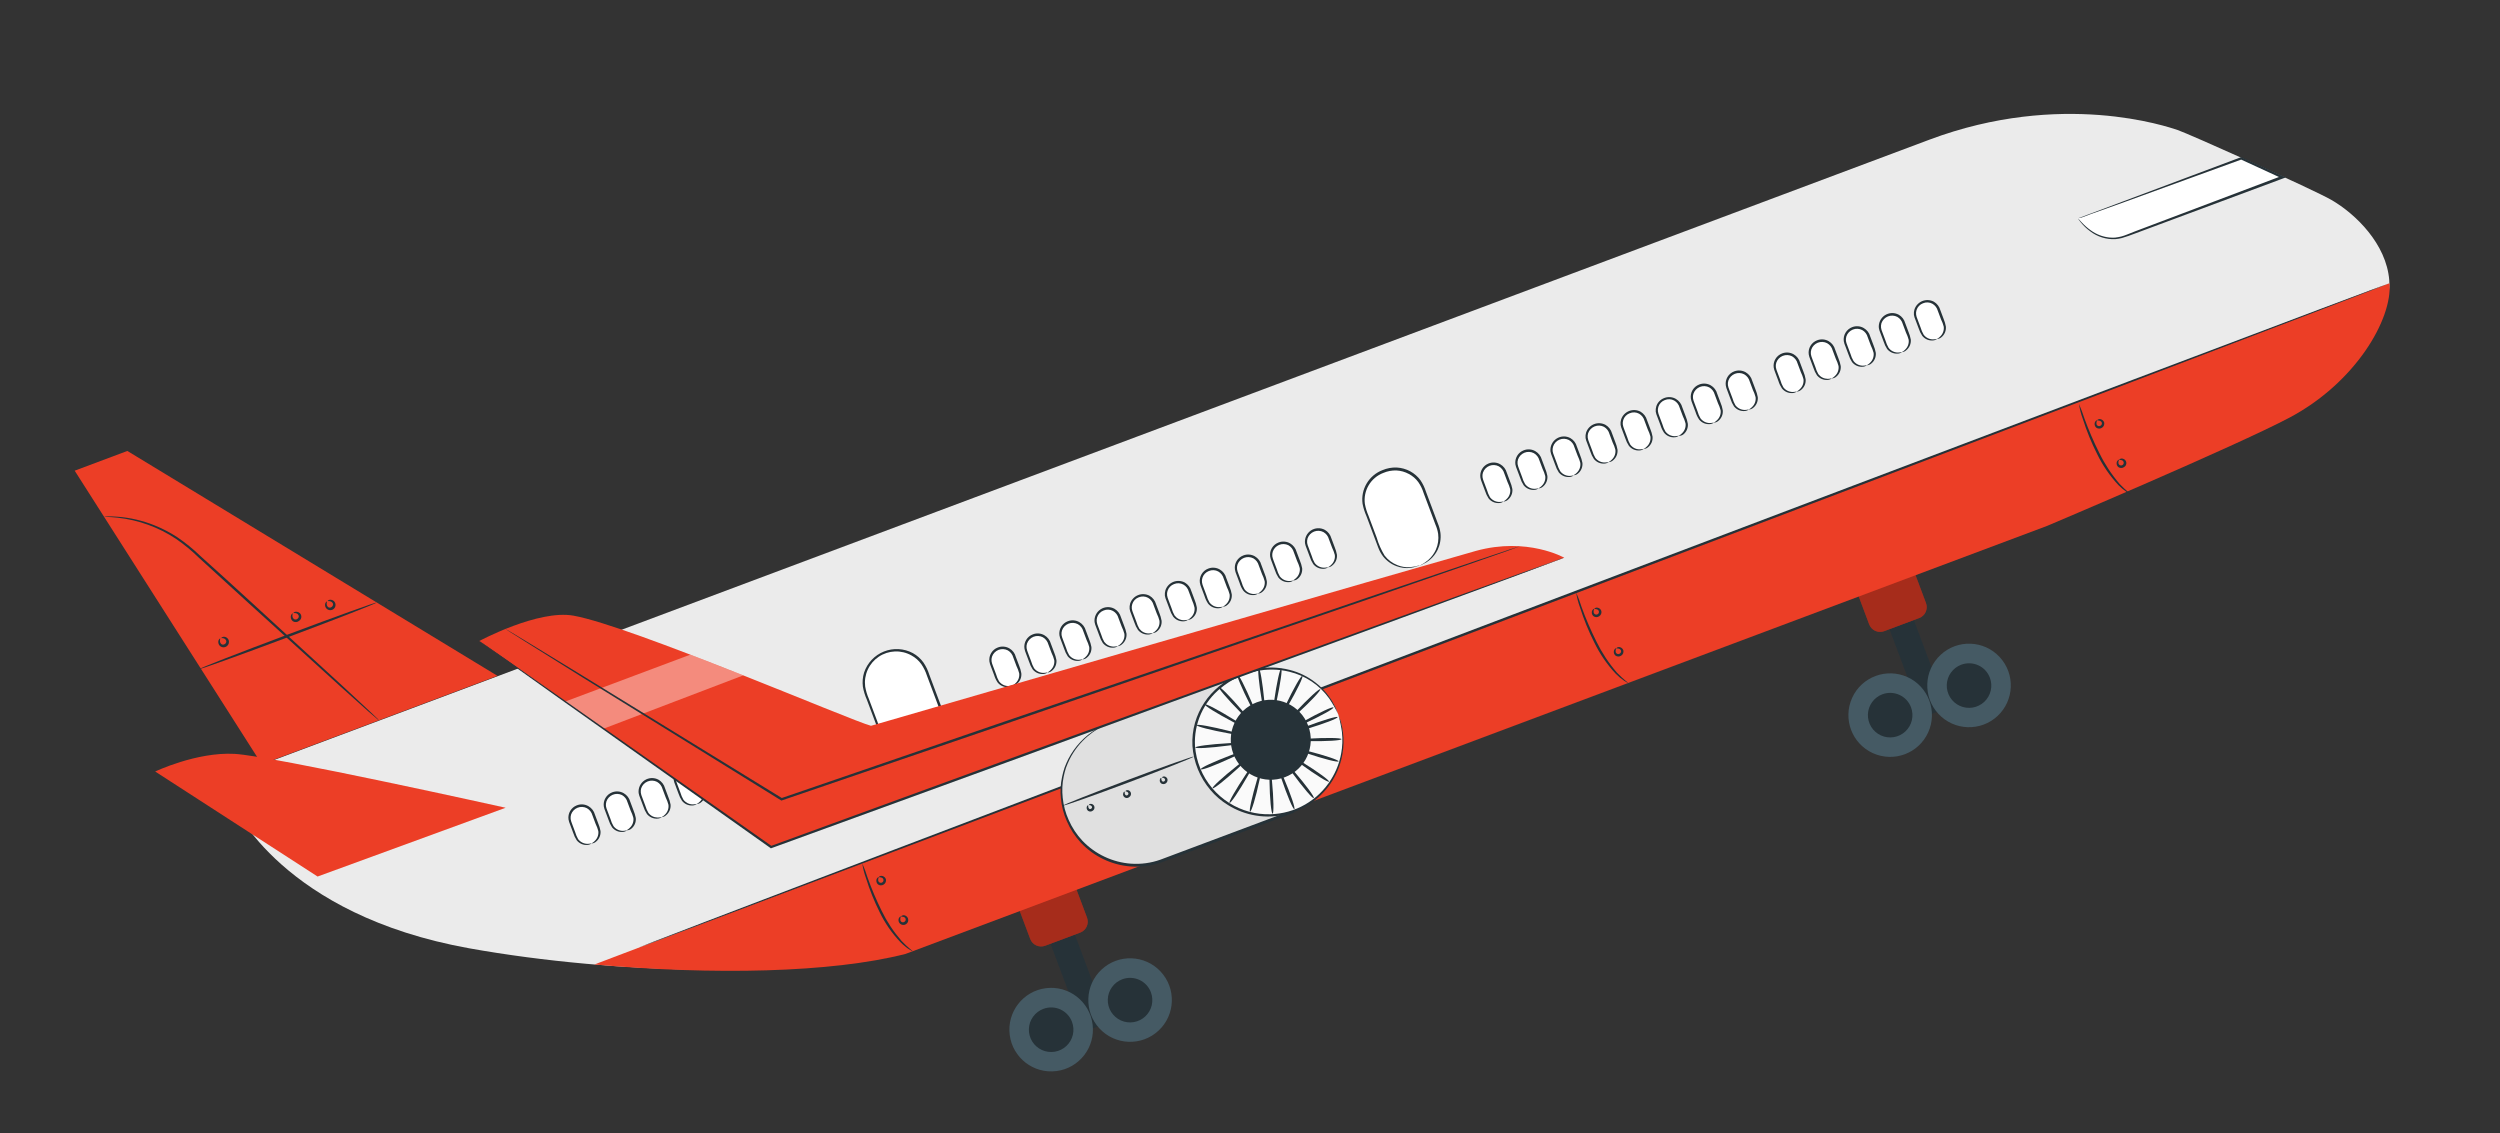 <?xml version="1.0" encoding="UTF-8"?> <svg xmlns="http://www.w3.org/2000/svg" width="150" height="68" viewBox="0 0 150 68" fill="none"><rect x="0" y="0" width="150" height="68" fill="#333333" stroke="none"/> <g clip-path="url(#clip0_178_703)"> <path d="M13.934 48.168C14.057 48.437 16.982 54.888 28.159 56.899C37.086 58.499 48.121 58.655 54.106 57.128L122.604 31.445C122.604 31.445 133.951 26.646 137.151 24.947C141.08 22.845 143.531 18.979 143.355 16.808C143.18 14.638 141.347 12.844 139.888 11.998C138.791 11.362 131.259 8 130.652 7.799C130.046 7.599 123.69 5.409 115.759 8.383L16.117 45.721C16.117 45.721 13.164 46.501 13.934 48.168Z" fill="#EBEBEB"></path> <path d="M7.641 27.057L4.481 28.241L15.705 45.853L29.847 40.551L7.641 27.057Z" fill="#EC3E26"></path> <path d="M22.736 43.217C22.674 43.18 22.618 43.136 22.567 43.085L22.103 42.687C21.695 42.321 21.125 41.814 20.429 41.192L14.947 36.215L11.934 33.464C11.512 33.05 11.055 32.673 10.568 32.337C9.517 31.636 8.313 31.199 7.058 31.062C6.793 31.035 6.589 31.02 6.449 31.016C6.379 31.015 6.308 31.009 6.238 30.998C6.308 30.985 6.379 30.981 6.45 30.985C6.654 30.98 6.858 30.987 7.061 31.004C7.813 31.061 8.552 31.233 9.252 31.513C9.737 31.706 10.201 31.947 10.638 32.232C11.132 32.568 11.596 32.945 12.024 33.361C12.967 34.199 13.974 35.13 15.043 36.103L20.503 41.111C21.188 41.747 21.745 42.268 22.146 42.642C22.331 42.816 22.478 42.956 22.587 43.062C22.641 43.109 22.691 43.161 22.736 43.217Z" fill="#263238"></path> <path d="M22.609 36.151C22.623 36.189 20.253 37.116 17.314 38.218C14.375 39.32 11.98 40.18 11.965 40.141C11.951 40.103 14.321 39.176 17.26 38.074C20.2 36.972 22.593 36.109 22.609 36.151Z" fill="#263238"></path> <path d="M17.608 36.78C17.603 36.766 17.674 36.67 17.845 36.714C17.902 36.725 17.955 36.753 17.997 36.795C18.038 36.837 18.066 36.89 18.077 36.948C18.088 37.006 18.081 37.066 18.058 37.12C18.034 37.174 17.995 37.22 17.945 37.251C17.896 37.294 17.834 37.32 17.769 37.325C17.703 37.33 17.638 37.315 17.582 37.281C17.54 37.251 17.505 37.212 17.481 37.166C17.458 37.12 17.445 37.069 17.446 37.017C17.447 36.844 17.564 36.787 17.567 36.805C17.571 36.822 17.527 36.889 17.552 37.006C17.558 37.036 17.57 37.065 17.588 37.09C17.605 37.115 17.628 37.137 17.654 37.153C17.686 37.169 17.721 37.175 17.757 37.17C17.792 37.165 17.825 37.15 17.851 37.126C17.879 37.106 17.901 37.078 17.914 37.046C17.927 37.014 17.931 36.979 17.925 36.944C17.915 36.915 17.899 36.888 17.879 36.865C17.858 36.842 17.833 36.823 17.805 36.81C17.702 36.761 17.622 36.8 17.608 36.78Z" fill="#263238"></path> <path d="M19.663 36.06C19.657 36.047 19.728 35.951 19.899 35.994C19.948 36.005 19.994 36.029 20.031 36.062C20.069 36.096 20.097 36.139 20.113 36.187C20.128 36.23 20.135 36.276 20.131 36.322C20.127 36.367 20.114 36.411 20.091 36.451C20.069 36.491 20.038 36.526 20 36.552C19.963 36.579 19.921 36.597 19.876 36.605C19.831 36.614 19.784 36.613 19.74 36.602C19.696 36.59 19.654 36.57 19.619 36.541C19.583 36.512 19.554 36.476 19.534 36.435C19.514 36.394 19.503 36.349 19.502 36.303C19.5 36.131 19.617 36.074 19.624 36.091C19.63 36.107 19.583 36.175 19.608 36.292C19.621 36.353 19.658 36.407 19.711 36.441C19.743 36.456 19.778 36.461 19.812 36.456C19.847 36.451 19.879 36.436 19.905 36.413C19.933 36.393 19.956 36.365 19.969 36.333C19.983 36.3 19.987 36.265 19.981 36.23C19.971 36.201 19.956 36.174 19.935 36.151C19.914 36.128 19.889 36.109 19.861 36.096C19.756 36.041 19.674 36.081 19.663 36.06Z" fill="#263238"></path> <path d="M13.272 38.283C13.272 38.283 13.338 38.173 13.507 38.214C13.556 38.227 13.601 38.252 13.638 38.286C13.676 38.32 13.704 38.363 13.722 38.41C13.743 38.474 13.744 38.544 13.725 38.608C13.705 38.673 13.666 38.73 13.612 38.771C13.559 38.813 13.494 38.837 13.426 38.84C13.358 38.843 13.292 38.824 13.235 38.788C13.193 38.758 13.158 38.719 13.134 38.673C13.11 38.628 13.097 38.577 13.096 38.525C13.096 38.349 13.213 38.293 13.22 38.312C13.227 38.331 13.177 38.398 13.204 38.513C13.21 38.543 13.222 38.572 13.24 38.597C13.257 38.623 13.28 38.644 13.306 38.66C13.338 38.675 13.373 38.68 13.408 38.675C13.442 38.671 13.475 38.657 13.501 38.634C13.53 38.614 13.552 38.587 13.565 38.554C13.578 38.522 13.581 38.487 13.575 38.453C13.566 38.423 13.55 38.395 13.53 38.371C13.51 38.347 13.485 38.328 13.457 38.315C13.366 38.264 13.283 38.304 13.272 38.283Z" fill="#263238"></path> <path d="M114.831 37.203L113.37 37.751L115.353 43.039L116.814 42.491L114.831 37.203Z" fill="#263238"></path> <path d="M115.691 43.944C116.264 42.684 115.707 41.199 114.447 40.626C113.187 40.053 111.701 40.61 111.129 41.87C110.556 43.13 111.113 44.616 112.373 45.189C113.633 45.761 115.119 45.205 115.691 43.944Z" fill="#455A64"></path> <path d="M114.662 42.44C114.755 42.687 114.772 42.957 114.712 43.214C114.652 43.472 114.516 43.705 114.323 43.886C114.13 44.066 113.888 44.186 113.627 44.228C113.366 44.271 113.098 44.236 112.857 44.126C112.616 44.017 112.414 43.838 112.274 43.614C112.135 43.389 112.065 43.128 112.074 42.864C112.083 42.599 112.17 42.344 112.325 42.129C112.479 41.914 112.694 41.75 112.941 41.657C113.273 41.533 113.641 41.545 113.964 41.692C114.287 41.839 114.538 42.108 114.662 42.44Z" fill="#263238"></path> <path d="M119.85 42.962C120.863 42.019 120.92 40.433 119.977 39.42C119.035 38.407 117.449 38.349 116.436 39.292C115.422 40.235 115.365 41.821 116.308 42.834C117.25 43.847 118.836 43.904 119.85 42.962Z" fill="#455A64"></path> <path d="M119.394 40.665C119.487 40.913 119.504 41.183 119.444 41.44C119.383 41.697 119.248 41.931 119.055 42.112C118.862 42.292 118.619 42.411 118.358 42.454C118.097 42.497 117.83 42.461 117.589 42.352C117.348 42.242 117.145 42.064 117.006 41.839C116.867 41.615 116.797 41.354 116.806 41.089C116.815 40.825 116.902 40.569 117.056 40.355C117.211 40.14 117.425 39.976 117.673 39.883C117.837 39.821 118.012 39.792 118.188 39.798C118.363 39.803 118.536 39.844 118.696 39.917C118.856 39.989 119 40.093 119.12 40.221C119.239 40.35 119.333 40.501 119.394 40.665Z" fill="#263238"></path> <path d="M113.873 33.675L111.772 34.462C111.411 34.598 111.228 35 111.364 35.361L112.151 37.462C112.287 37.823 112.689 38.006 113.05 37.871L115.151 37.083C115.512 36.947 115.695 36.545 115.559 36.184L114.772 34.083C114.636 33.722 114.234 33.539 113.873 33.675Z" fill="#EC3E26"></path> <g opacity="0.3"> <path d="M113.873 33.675L111.772 34.462C111.411 34.598 111.228 35 111.364 35.361L112.151 37.462C112.287 37.823 112.689 38.006 113.05 37.871L115.151 37.083C115.512 36.947 115.695 36.545 115.559 36.184L114.772 34.083C114.636 33.722 114.234 33.539 113.873 33.675Z" fill="black"></path> </g> <path d="M64.493 56.077L63.031 56.624L65.014 61.913L66.475 61.365L64.493 56.077Z" fill="#263238"></path> <path d="M65.555 61.462C65.381 60.09 64.127 59.117 62.754 59.291C61.381 59.465 60.409 60.72 60.583 62.093C60.757 63.466 62.011 64.438 63.384 64.264C64.757 64.09 65.729 62.836 65.555 61.462Z" fill="#455A64"></path> <path d="M64.321 61.314C64.414 61.562 64.431 61.832 64.371 62.089C64.31 62.347 64.175 62.581 63.981 62.761C63.788 62.942 63.545 63.061 63.284 63.103C63.023 63.146 62.755 63.11 62.514 63C62.274 62.89 62.071 62.712 61.932 62.487C61.793 62.262 61.724 62.001 61.733 61.736C61.742 61.472 61.83 61.216 61.985 61.002C62.14 60.787 62.355 60.623 62.602 60.531C62.767 60.469 62.941 60.441 63.117 60.447C63.292 60.453 63.465 60.493 63.624 60.566C63.784 60.639 63.928 60.742 64.047 60.871C64.167 60.999 64.26 61.15 64.321 61.314Z" fill="#263238"></path> <path d="M69.512 61.838C70.525 60.895 70.583 59.31 69.64 58.296C68.697 57.283 67.111 57.226 66.098 58.169C65.085 59.111 65.028 60.697 65.97 61.71C66.913 62.724 68.499 62.781 69.512 61.838Z" fill="#455A64"></path> <path d="M69.055 59.539C69.148 59.787 69.165 60.057 69.105 60.314C69.045 60.572 68.909 60.805 68.716 60.986C68.523 61.166 68.281 61.285 68.02 61.328C67.759 61.371 67.491 61.335 67.25 61.226C67.01 61.117 66.807 60.938 66.667 60.713C66.528 60.489 66.458 60.228 66.467 59.963C66.476 59.699 66.563 59.443 66.718 59.229C66.872 59.014 67.087 58.85 67.334 58.757C67.499 58.695 67.674 58.666 67.849 58.672C68.025 58.678 68.197 58.718 68.357 58.791C68.517 58.863 68.661 58.967 68.781 59.095C68.901 59.224 68.994 59.375 69.055 59.539Z" fill="#263238"></path> <path d="M63.535 52.548L61.433 53.336C61.072 53.472 60.89 53.874 61.025 54.235L61.813 56.336C61.948 56.697 62.35 56.88 62.711 56.744L64.812 55.957C65.173 55.821 65.356 55.419 65.221 55.058L64.433 52.957C64.298 52.596 63.895 52.413 63.535 52.548Z" fill="#EC3E26"></path> <g opacity="0.3"> <path d="M63.535 52.548L61.433 53.336C61.072 53.472 60.89 53.874 61.025 54.235L61.813 56.336C61.948 56.697 62.35 56.88 62.711 56.744L64.812 55.957C65.173 55.821 65.356 55.419 65.221 55.058L64.433 52.957C64.298 52.596 63.895 52.413 63.535 52.548Z" fill="black"></path> </g> <path d="M35.661 57.87C42.778 58.507 49.862 58.376 54.326 57.237L122.833 31.551C122.833 31.551 134.18 26.753 137.379 25.053C141.314 22.965 143.547 19.165 143.371 16.994L35.661 57.87Z" fill="#EC3E26"></path> <path d="M124.668 13.103C124.668 13.103 125.795 14.791 127.524 14.143L136.916 10.622L134.45 9.489L124.668 13.103Z" fill="white"></path> <path d="M124.668 13.103C124.728 13.077 124.788 13.054 124.85 13.035L125.402 12.828L127.44 12.064L134.476 9.426L134.503 9.438L136.971 10.569L137.139 10.648L136.888 10.742L128.12 14.004C127.844 14.108 127.568 14.211 127.309 14.283C127.18 14.315 127.048 14.337 126.916 14.349C126.372 14.375 125.838 14.206 125.407 13.874C125.197 13.72 125.008 13.541 124.845 13.339C124.788 13.272 124.749 13.218 124.723 13.181C124.711 13.161 124.703 13.139 124.699 13.117C124.699 13.117 124.756 13.187 124.878 13.317C125.049 13.505 125.239 13.674 125.447 13.821C125.771 14.058 126.152 14.206 126.551 14.25C126.67 14.262 126.79 14.264 126.909 14.257C127.037 14.242 127.164 14.218 127.289 14.187C127.54 14.118 127.802 13.995 128.08 13.89L136.832 10.584L136.909 10.555L136.906 10.697L134.44 9.562L134.497 9.566L127.523 12.102L125.455 12.843L124.903 13.05L124.668 13.103Z" fill="#263238"></path> <path d="M34.656 48.378L34.629 48.388C34.259 48.527 34.071 48.939 34.21 49.309L34.542 50.194C34.681 50.564 35.093 50.752 35.463 50.613L35.491 50.603C35.861 50.464 36.048 50.052 35.909 49.681L35.578 48.796C35.439 48.426 35.026 48.239 34.656 48.378Z" fill="white"></path> <path d="M35.494 50.604C35.489 50.591 35.58 50.572 35.689 50.453C35.768 50.378 35.828 50.286 35.864 50.184C35.901 50.081 35.913 49.972 35.899 49.864C35.86 49.715 35.805 49.57 35.737 49.432C35.676 49.269 35.612 49.098 35.545 48.919C35.521 48.829 35.48 48.745 35.423 48.672C35.367 48.599 35.296 48.537 35.215 48.492C35.129 48.447 35.034 48.421 34.937 48.416C34.84 48.411 34.744 48.427 34.654 48.463C34.563 48.499 34.482 48.554 34.415 48.624C34.348 48.694 34.297 48.778 34.265 48.87C34.238 48.959 34.229 49.052 34.239 49.144C34.255 49.236 34.281 49.325 34.317 49.41C34.384 49.59 34.448 49.761 34.509 49.923C34.551 50.071 34.611 50.214 34.687 50.347C34.753 50.434 34.837 50.505 34.934 50.554C35.031 50.603 35.138 50.63 35.247 50.631C35.403 50.629 35.489 50.591 35.494 50.604C35.425 50.658 35.34 50.69 35.252 50.695C35.129 50.707 35.005 50.687 34.892 50.638C34.779 50.59 34.679 50.513 34.603 50.416C34.513 50.279 34.442 50.13 34.393 49.973C34.332 49.812 34.268 49.641 34.201 49.46C34.159 49.365 34.128 49.264 34.11 49.161C34.086 48.984 34.123 48.805 34.214 48.652C34.305 48.499 34.446 48.381 34.612 48.319C34.725 48.274 34.846 48.256 34.966 48.265C35.087 48.275 35.204 48.311 35.308 48.372C35.5 48.483 35.64 48.666 35.697 48.88C35.766 49.064 35.83 49.235 35.889 49.393C35.954 49.544 36.001 49.701 36.031 49.862C36.042 49.985 36.022 50.108 35.973 50.221C35.925 50.334 35.848 50.433 35.751 50.508C35.68 50.57 35.589 50.605 35.494 50.604Z" fill="#263238"></path> <path d="M36.763 47.588L36.735 47.598C36.365 47.737 36.178 48.149 36.316 48.519L36.648 49.404C36.787 49.775 37.2 49.962 37.57 49.823L37.597 49.813C37.967 49.674 38.155 49.262 38.016 48.892L37.684 48.007C37.545 47.637 37.133 47.449 36.763 47.588Z" fill="white"></path> <path d="M37.598 49.816C37.593 49.802 37.684 49.784 37.793 49.664C37.872 49.589 37.932 49.497 37.968 49.395C38.005 49.293 38.017 49.183 38.003 49.076C37.964 48.926 37.909 48.781 37.841 48.643C37.78 48.48 37.716 48.309 37.649 48.13C37.625 48.04 37.584 47.956 37.527 47.883C37.47 47.81 37.4 47.749 37.319 47.703C37.233 47.661 37.139 47.638 37.043 47.634C36.947 47.631 36.851 47.649 36.763 47.686C36.674 47.722 36.594 47.778 36.529 47.848C36.463 47.918 36.413 48.001 36.383 48.092C36.356 48.181 36.347 48.274 36.356 48.366C36.373 48.457 36.4 48.546 36.437 48.631C36.506 48.815 36.57 48.986 36.63 49.144C36.671 49.293 36.731 49.435 36.81 49.567C36.874 49.654 36.958 49.726 37.055 49.775C37.151 49.825 37.258 49.851 37.367 49.852C37.523 49.85 37.609 49.812 37.614 49.825C37.545 49.88 37.46 49.911 37.372 49.916C37.249 49.927 37.126 49.907 37.012 49.859C36.899 49.81 36.8 49.734 36.723 49.638C36.633 49.5 36.562 49.351 36.513 49.194C36.452 49.032 36.388 48.861 36.321 48.681C36.278 48.586 36.246 48.486 36.228 48.383C36.203 48.206 36.24 48.026 36.332 47.873C36.424 47.719 36.565 47.602 36.732 47.539C36.844 47.496 36.965 47.478 37.085 47.487C37.205 47.497 37.322 47.533 37.426 47.594C37.617 47.705 37.757 47.888 37.815 48.102C37.883 48.286 37.947 48.457 38.007 48.615C38.071 48.766 38.118 48.923 38.148 49.084C38.159 49.207 38.14 49.33 38.091 49.443C38.042 49.556 37.965 49.655 37.868 49.73C37.792 49.792 37.696 49.822 37.598 49.816Z" fill="#263238"></path> <path d="M38.867 46.799L38.839 46.809C38.469 46.948 38.282 47.361 38.42 47.731L38.752 48.616C38.891 48.986 39.303 49.173 39.673 49.035L39.701 49.024C40.071 48.885 40.259 48.473 40.12 48.103L39.788 47.218C39.649 46.848 39.237 46.66 38.867 46.799Z" fill="white"></path> <path d="M39.702 49.027C39.697 49.013 39.79 48.994 39.9 48.874C39.977 48.799 40.037 48.707 40.073 48.605C40.109 48.503 40.121 48.394 40.107 48.287C40.068 48.138 40.013 47.992 39.945 47.854C39.884 47.691 39.82 47.52 39.752 47.341C39.729 47.252 39.688 47.168 39.632 47.094C39.576 47.021 39.505 46.959 39.425 46.913C39.339 46.868 39.244 46.843 39.147 46.838C39.05 46.833 38.953 46.849 38.863 46.885C38.772 46.921 38.691 46.976 38.623 47.046C38.556 47.117 38.505 47.2 38.473 47.292C38.446 47.381 38.438 47.474 38.45 47.565C38.464 47.657 38.49 47.747 38.528 47.832C38.596 48.016 38.661 48.187 38.72 48.345C38.763 48.492 38.823 48.635 38.901 48.767C38.965 48.855 39.049 48.926 39.145 48.976C39.242 49.025 39.349 49.051 39.457 49.053C39.614 49.051 39.7 49.012 39.705 49.026C39.635 49.08 39.55 49.112 39.462 49.117C39.34 49.127 39.216 49.108 39.103 49.059C38.99 49.01 38.89 48.934 38.814 48.838C38.723 48.701 38.653 48.551 38.603 48.395C38.542 48.232 38.478 48.061 38.411 47.882C38.368 47.786 38.337 47.686 38.318 47.583C38.302 47.436 38.326 47.287 38.388 47.153C38.451 47.018 38.549 46.903 38.672 46.821C38.795 46.738 38.939 46.691 39.087 46.684C39.235 46.678 39.382 46.712 39.512 46.783C39.704 46.895 39.843 47.078 39.901 47.292C39.97 47.476 40.034 47.647 40.093 47.805C40.157 47.955 40.205 48.113 40.234 48.274C40.245 48.396 40.226 48.519 40.178 48.631C40.129 48.744 40.053 48.843 39.957 48.919C39.888 48.984 39.797 49.023 39.702 49.027Z" fill="#263238"></path> <path d="M40.971 46.01L40.943 46.02C40.573 46.159 40.386 46.572 40.524 46.942L40.856 47.827C40.995 48.197 41.407 48.385 41.777 48.246L41.805 48.235C42.175 48.097 42.362 47.684 42.224 47.314L41.892 46.429C41.753 46.059 41.341 45.871 40.971 46.01Z" fill="white"></path> <path d="M41.806 48.238C41.801 48.224 41.894 48.205 42.004 48.085C42.081 48.01 42.141 47.918 42.177 47.816C42.213 47.714 42.224 47.605 42.211 47.498C42.173 47.348 42.118 47.203 42.049 47.065C41.988 46.902 41.924 46.731 41.856 46.552C41.833 46.463 41.792 46.379 41.736 46.306C41.679 46.232 41.609 46.171 41.529 46.124C41.444 46.077 41.348 46.05 41.251 46.046C41.153 46.041 41.055 46.058 40.965 46.097C40.874 46.13 40.792 46.184 40.725 46.255C40.658 46.325 40.609 46.41 40.58 46.502C40.551 46.591 40.542 46.684 40.554 46.776C40.568 46.868 40.594 46.958 40.632 47.043C40.7 47.227 40.764 47.398 40.824 47.556C40.866 47.704 40.927 47.846 41.004 47.979C41.069 48.066 41.153 48.137 41.249 48.187C41.346 48.236 41.452 48.263 41.561 48.264C41.717 48.262 41.804 48.223 41.809 48.237C41.739 48.291 41.654 48.323 41.566 48.328C41.444 48.339 41.32 48.319 41.208 48.27C41.095 48.221 40.996 48.145 40.92 48.048C40.829 47.911 40.757 47.762 40.707 47.606C40.646 47.443 40.582 47.272 40.515 47.093C40.472 46.998 40.441 46.897 40.422 46.794C40.411 46.685 40.422 46.574 40.454 46.468C40.491 46.354 40.553 46.25 40.635 46.162C40.718 46.075 40.818 46.007 40.93 45.962C41.041 45.918 41.161 45.899 41.281 45.906C41.401 45.914 41.517 45.947 41.623 46.005C41.813 46.118 41.951 46.3 42.009 46.514C42.076 46.693 42.14 46.864 42.201 47.027C42.264 47.178 42.311 47.336 42.34 47.497C42.351 47.619 42.331 47.742 42.283 47.855C42.234 47.967 42.159 48.066 42.062 48.142C41.991 48.203 41.9 48.237 41.806 48.238Z" fill="#263238"></path> <path d="M53.128 39.162L53.051 39.191C52.066 39.561 51.566 40.659 51.936 41.644L52.822 44.007C53.191 44.992 54.289 45.492 55.275 45.122L55.352 45.093C56.337 44.724 56.836 43.626 56.467 42.64L55.581 40.277C55.212 39.292 54.113 38.793 53.128 39.162Z" fill="white"></path> <path d="M55.349 45.094C55.549 44.995 55.736 44.871 55.907 44.728C56.099 44.554 56.254 44.343 56.363 44.107C56.507 43.795 56.561 43.447 56.519 43.105C56.492 42.909 56.441 42.717 56.364 42.534C56.29 42.336 56.212 42.129 56.132 41.914C55.971 41.487 55.8 41.029 55.615 40.535C55.536 40.291 55.423 40.059 55.278 39.847C55.123 39.632 54.923 39.455 54.69 39.328C54.388 39.157 54.045 39.074 53.698 39.087C53.352 39.1 53.015 39.209 52.727 39.402C52.438 39.595 52.209 39.864 52.065 40.179C51.921 40.495 51.867 40.844 51.91 41.188C51.953 41.443 52.027 41.691 52.13 41.927C52.31 42.407 52.481 42.864 52.647 43.306C52.764 43.706 52.933 44.09 53.15 44.447C53.332 44.687 53.568 44.88 53.839 45.011C54.11 45.142 54.408 45.206 54.709 45.199C54.932 45.183 55.152 45.143 55.366 45.082C55.316 45.112 55.261 45.133 55.204 45.143C55.044 45.2 54.877 45.235 54.708 45.247C54.439 45.267 54.169 45.227 53.916 45.132C53.577 45.008 53.279 44.794 53.055 44.511C52.928 44.344 52.827 44.16 52.755 43.963C52.68 43.765 52.603 43.558 52.523 43.346C52.362 42.915 52.19 42.458 52.006 41.967C51.897 41.722 51.818 41.464 51.772 41.199C51.736 40.916 51.761 40.627 51.845 40.354C51.94 40.069 52.096 39.809 52.302 39.59C52.508 39.372 52.759 39.201 53.038 39.09C53.317 38.979 53.616 38.93 53.916 38.947C54.216 38.964 54.508 39.046 54.773 39.187C55.022 39.325 55.238 39.517 55.405 39.749C55.557 39.972 55.676 40.218 55.756 40.476C55.936 40.956 56.108 41.413 56.273 41.855C56.354 42.07 56.431 42.277 56.506 42.475C56.584 42.668 56.636 42.871 56.659 43.078C56.692 43.392 56.647 43.709 56.527 44.001C56.408 44.293 56.219 44.551 55.976 44.753C55.846 44.861 55.702 44.951 55.547 45.017C55.486 45.054 55.419 45.08 55.349 45.094Z" fill="#263238"></path> <path d="M59.908 38.91L59.881 38.92C59.511 39.059 59.323 39.471 59.462 39.841L59.794 40.726C59.932 41.096 60.345 41.284 60.715 41.145L60.743 41.135C61.113 40.996 61.3 40.584 61.161 40.214L60.83 39.328C60.691 38.958 60.278 38.771 59.908 38.91Z" fill="white"></path> <path d="M60.744 41.138C60.739 41.124 60.832 41.104 60.941 40.985C61.02 40.91 61.08 40.818 61.117 40.716C61.153 40.614 61.165 40.504 61.151 40.397C61.112 40.247 61.057 40.102 60.989 39.964C60.928 39.8 60.864 39.629 60.797 39.451C60.773 39.361 60.732 39.278 60.676 39.204C60.62 39.131 60.55 39.069 60.47 39.023C60.384 38.978 60.289 38.952 60.192 38.947C60.095 38.942 59.998 38.958 59.908 38.994C59.818 39.03 59.737 39.085 59.67 39.155C59.603 39.225 59.552 39.309 59.52 39.401C59.491 39.489 59.482 39.583 59.494 39.675C59.509 39.767 59.535 39.856 59.572 39.941C59.639 40.121 59.703 40.292 59.764 40.454C59.805 40.603 59.864 40.745 59.942 40.878C60.007 40.966 60.091 41.037 60.188 41.087C60.285 41.136 60.392 41.162 60.501 41.162C60.658 41.16 60.744 41.122 60.746 41.136C60.678 41.191 60.594 41.222 60.507 41.226C60.384 41.238 60.26 41.218 60.147 41.169C60.033 41.121 59.934 41.044 59.858 40.948C59.766 40.811 59.696 40.662 59.648 40.504C59.587 40.343 59.523 40.172 59.455 39.992C59.413 39.896 59.383 39.795 59.365 39.692C59.341 39.515 59.377 39.336 59.469 39.183C59.56 39.03 59.7 38.912 59.867 38.85C59.98 38.805 60.101 38.787 60.221 38.797C60.342 38.806 60.459 38.842 60.563 38.903C60.658 38.958 60.741 39.031 60.808 39.119C60.874 39.206 60.922 39.306 60.949 39.413C61.016 39.592 61.081 39.763 61.142 39.925C61.206 40.076 61.253 40.234 61.28 40.395C61.292 40.518 61.273 40.641 61.225 40.754C61.176 40.867 61.1 40.965 61.003 41.04C60.931 41.103 60.839 41.137 60.744 41.138Z" fill="#263238"></path> <path d="M62.012 38.121L61.985 38.131C61.615 38.27 61.427 38.682 61.566 39.052L61.898 39.938C62.036 40.307 62.449 40.495 62.819 40.356L62.846 40.346C63.217 40.207 63.404 39.795 63.265 39.425L62.934 38.54C62.795 38.169 62.382 37.982 62.012 38.121Z" fill="white"></path> <path d="M62.85 40.348C62.845 40.334 62.936 40.316 63.045 40.196C63.124 40.121 63.184 40.029 63.22 39.927C63.257 39.825 63.269 39.715 63.255 39.608C63.216 39.458 63.161 39.313 63.093 39.175C63.032 39.012 62.968 38.841 62.901 38.662C62.877 38.572 62.835 38.489 62.778 38.416C62.722 38.342 62.651 38.281 62.571 38.235C62.485 38.19 62.39 38.164 62.293 38.16C62.196 38.154 62.1 38.17 62.009 38.206C61.919 38.242 61.838 38.297 61.771 38.367C61.704 38.438 61.653 38.522 61.621 38.613C61.592 38.701 61.583 38.795 61.595 38.887C61.611 38.979 61.637 39.068 61.673 39.154C61.74 39.333 61.804 39.504 61.865 39.666C61.907 39.815 61.967 39.957 62.043 40.09C62.108 40.177 62.193 40.248 62.29 40.297C62.387 40.347 62.494 40.373 62.602 40.374C62.759 40.372 62.845 40.334 62.85 40.348C62.78 40.402 62.696 40.433 62.608 40.439C62.485 40.45 62.361 40.43 62.248 40.382C62.135 40.333 62.035 40.257 61.959 40.16C61.869 40.023 61.798 39.873 61.749 39.717C61.688 39.555 61.624 39.384 61.556 39.204C61.514 39.108 61.484 39.007 61.466 38.904C61.442 38.728 61.479 38.548 61.57 38.395C61.661 38.242 61.801 38.124 61.968 38.062C62.081 38.017 62.202 37.999 62.322 38.009C62.443 38.018 62.56 38.054 62.664 38.115C62.856 38.227 62.996 38.409 63.053 38.624C63.122 38.807 63.186 38.978 63.245 39.136C63.309 39.287 63.357 39.444 63.387 39.606C63.398 39.728 63.378 39.851 63.329 39.964C63.28 40.077 63.204 40.176 63.107 40.252C63.036 40.313 62.945 40.348 62.85 40.348Z" fill="#263238"></path> <path d="M64.119 37.331L64.091 37.341C63.721 37.48 63.534 37.892 63.672 38.263L64.004 39.148C64.143 39.518 64.555 39.705 64.926 39.566L64.953 39.556C65.323 39.417 65.511 39.005 65.372 38.635L65.04 37.75C64.901 37.38 64.489 37.192 64.119 37.331Z" fill="white"></path> <path d="M64.949 39.561C64.944 39.547 65.034 39.529 65.143 39.409C65.222 39.335 65.282 39.242 65.319 39.14C65.355 39.038 65.367 38.929 65.354 38.821C65.314 38.672 65.26 38.527 65.191 38.388C65.13 38.225 65.066 38.054 64.999 37.875C64.975 37.786 64.934 37.702 64.877 37.628C64.821 37.555 64.75 37.494 64.669 37.449C64.583 37.404 64.489 37.378 64.392 37.373C64.295 37.368 64.198 37.384 64.108 37.42C64.018 37.456 63.936 37.511 63.869 37.581C63.802 37.651 63.751 37.735 63.72 37.827C63.692 37.915 63.683 38.008 63.693 38.101C63.71 38.192 63.737 38.281 63.774 38.366C63.843 38.55 63.907 38.721 63.966 38.879C64.008 39.027 64.068 39.169 64.147 39.302C64.211 39.389 64.295 39.46 64.392 39.51C64.488 39.559 64.595 39.586 64.704 39.587C64.86 39.585 64.946 39.546 64.951 39.56C64.882 39.614 64.797 39.646 64.709 39.651C64.586 39.662 64.463 39.642 64.349 39.593C64.236 39.545 64.137 39.469 64.06 39.372C63.97 39.235 63.899 39.086 63.85 38.929C63.789 38.766 63.725 38.595 63.658 38.416C63.615 38.321 63.583 38.22 63.565 38.117C63.54 37.941 63.577 37.761 63.669 37.607C63.761 37.454 63.902 37.336 64.069 37.274C64.181 37.23 64.302 37.212 64.422 37.222C64.542 37.231 64.659 37.268 64.763 37.329C64.954 37.44 65.094 37.623 65.151 37.837C65.22 38.021 65.284 38.192 65.344 38.35C65.408 38.501 65.455 38.658 65.485 38.819C65.496 38.941 65.477 39.065 65.428 39.178C65.379 39.291 65.302 39.389 65.205 39.465C65.134 39.527 65.043 39.561 64.949 39.561Z" fill="#263238"></path> <path d="M66.223 36.542L66.195 36.553C65.825 36.691 65.638 37.104 65.776 37.474L66.108 38.359C66.247 38.729 66.659 38.916 67.029 38.778L67.057 38.767C67.427 38.629 67.615 38.216 67.476 37.846L67.144 36.961C67.005 36.591 66.593 36.403 66.223 36.542Z" fill="white"></path> <path d="M67.058 38.77C67.053 38.756 67.144 38.738 67.255 38.617C67.333 38.542 67.393 38.45 67.429 38.348C67.465 38.246 67.477 38.137 67.463 38.03C67.423 37.881 67.369 37.736 67.301 37.597C67.24 37.434 67.176 37.263 67.108 37.084C67.085 36.995 67.043 36.911 66.987 36.837C66.93 36.764 66.859 36.703 66.779 36.657C66.694 36.61 66.599 36.583 66.501 36.578C66.404 36.573 66.307 36.59 66.218 36.629C66.126 36.663 66.044 36.717 65.977 36.788C65.909 36.858 65.859 36.943 65.829 37.035C65.802 37.124 65.794 37.217 65.806 37.309C65.82 37.4 65.846 37.49 65.883 37.575C65.952 37.759 66.016 37.93 66.076 38.088C66.118 38.236 66.179 38.378 66.256 38.511C66.321 38.598 66.404 38.669 66.501 38.719C66.598 38.768 66.704 38.795 66.813 38.796C66.969 38.794 67.056 38.755 67.061 38.769C66.991 38.823 66.906 38.855 66.818 38.86C66.695 38.871 66.572 38.851 66.459 38.802C66.346 38.754 66.246 38.678 66.169 38.581C66.079 38.444 66.008 38.295 65.959 38.138C65.898 37.975 65.834 37.804 65.767 37.625C65.724 37.529 65.693 37.429 65.674 37.326C65.657 37.179 65.682 37.03 65.744 36.896C65.807 36.761 65.905 36.646 66.028 36.564C66.151 36.481 66.295 36.434 66.443 36.428C66.591 36.421 66.738 36.455 66.868 36.526C67.059 36.638 67.199 36.821 67.257 37.035C67.326 37.219 67.39 37.39 67.449 37.548C67.513 37.699 67.56 37.856 67.59 38.017C67.601 38.139 67.582 38.262 67.534 38.374C67.485 38.487 67.409 38.586 67.313 38.662C67.244 38.727 67.153 38.766 67.058 38.77Z" fill="#263238"></path> <path d="M68.327 35.753L68.299 35.764C67.929 35.902 67.741 36.315 67.88 36.685L68.212 37.57C68.351 37.94 68.763 38.128 69.133 37.989L69.161 37.978C69.531 37.84 69.719 37.427 69.58 37.057L69.248 36.172C69.109 35.802 68.697 35.615 68.327 35.753Z" fill="white"></path> <path d="M69.162 37.981C69.157 37.967 69.25 37.948 69.359 37.828C69.437 37.754 69.497 37.661 69.533 37.559C69.569 37.457 69.58 37.348 69.567 37.241C69.529 37.091 69.474 36.946 69.405 36.808C69.344 36.646 69.279 36.475 69.212 36.295C69.189 36.206 69.148 36.122 69.091 36.049C69.035 35.975 68.965 35.914 68.885 35.868C68.799 35.821 68.704 35.794 68.606 35.789C68.509 35.784 68.411 35.802 68.321 35.84C68.23 35.874 68.148 35.928 68.081 35.998C68.014 36.068 67.965 36.153 67.936 36.246C67.907 36.334 67.898 36.428 67.909 36.52C67.924 36.611 67.95 36.701 67.987 36.786C68.056 36.97 68.12 37.141 68.18 37.299C68.222 37.447 68.283 37.589 68.36 37.722C68.425 37.809 68.508 37.88 68.605 37.93C68.702 37.979 68.808 38.006 68.917 38.007C69.073 38.005 69.159 37.966 69.165 37.98C69.095 38.034 69.01 38.066 68.922 38.071C68.799 38.082 68.676 38.062 68.564 38.013C68.451 37.964 68.352 37.888 68.276 37.791C68.185 37.654 68.113 37.505 68.063 37.349C68.002 37.186 67.938 37.015 67.871 36.836C67.828 36.741 67.797 36.641 67.778 36.538C67.767 36.428 67.778 36.317 67.809 36.211C67.847 36.097 67.909 35.993 67.991 35.906C68.074 35.818 68.174 35.75 68.286 35.706C68.397 35.661 68.517 35.642 68.637 35.65C68.757 35.657 68.873 35.69 68.979 35.748C69.169 35.861 69.307 36.044 69.365 36.257C69.432 36.436 69.496 36.607 69.557 36.77C69.62 36.921 69.667 37.079 69.695 37.24C69.707 37.362 69.687 37.485 69.639 37.598C69.59 37.71 69.515 37.809 69.418 37.885C69.347 37.946 69.256 37.98 69.162 37.981Z" fill="#263238"></path> <path d="M70.43 34.965L70.403 34.975C70.033 35.114 69.845 35.526 69.984 35.896L70.316 36.781C70.455 37.151 70.867 37.339 71.237 37.2L71.265 37.19C71.635 37.051 71.822 36.639 71.684 36.268L71.352 35.383C71.213 35.013 70.8 34.826 70.43 34.965Z" fill="white"></path> <path d="M71.266 37.192C71.261 37.178 71.354 37.159 71.463 37.04C71.541 36.965 71.6 36.873 71.637 36.77C71.673 36.669 71.684 36.56 71.671 36.452C71.636 36.302 71.586 36.155 71.522 36.014C71.461 35.851 71.397 35.68 71.33 35.501C71.306 35.412 71.265 35.328 71.209 35.255C71.153 35.181 71.083 35.12 71.003 35.074C70.917 35.027 70.822 35 70.724 34.995C70.626 34.99 70.529 35.008 70.439 35.046C70.348 35.08 70.266 35.134 70.199 35.204C70.133 35.275 70.083 35.359 70.053 35.452C70.024 35.54 70.015 35.633 70.027 35.726C70.043 35.817 70.069 35.907 70.105 35.992C70.172 36.171 70.236 36.342 70.297 36.505C70.338 36.653 70.398 36.796 70.475 36.929C70.54 37.016 70.623 37.087 70.72 37.137C70.817 37.187 70.923 37.213 71.032 37.214C71.191 37.211 71.274 37.173 71.28 37.187C71.21 37.242 71.125 37.273 71.037 37.278C70.915 37.289 70.791 37.269 70.678 37.22C70.566 37.172 70.467 37.095 70.391 36.998C70.3 36.861 70.228 36.713 70.178 36.556C70.117 36.393 70.053 36.222 69.986 36.043C69.943 35.948 69.912 35.847 69.893 35.745C69.882 35.635 69.892 35.524 69.924 35.418C69.962 35.304 70.024 35.2 70.106 35.112C70.189 35.025 70.289 34.957 70.4 34.913C70.512 34.868 70.632 34.849 70.752 34.857C70.871 34.864 70.988 34.897 71.094 34.955C71.284 35.068 71.422 35.251 71.48 35.464C71.547 35.643 71.611 35.814 71.672 35.977C71.735 36.128 71.782 36.286 71.81 36.447C71.822 36.569 71.803 36.692 71.754 36.805C71.706 36.918 71.63 37.016 71.533 37.092C71.46 37.157 71.364 37.193 71.266 37.192Z" fill="#263238"></path> <path d="M72.534 34.176L72.507 34.186C72.137 34.325 71.949 34.737 72.088 35.107L72.42 35.992C72.559 36.362 72.971 36.55 73.341 36.411L73.369 36.401C73.739 36.262 73.926 35.85 73.787 35.48L73.456 34.594C73.317 34.224 72.904 34.037 72.534 34.176Z" fill="white"></path> <path d="M73.37 36.404C73.365 36.39 73.458 36.371 73.567 36.251C73.646 36.176 73.706 36.084 73.743 35.982C73.779 35.88 73.791 35.77 73.777 35.663C73.738 35.513 73.683 35.368 73.615 35.23C73.554 35.066 73.49 34.895 73.423 34.717C73.399 34.627 73.358 34.544 73.302 34.47C73.246 34.397 73.176 34.335 73.096 34.289C73.01 34.242 72.915 34.215 72.817 34.21C72.719 34.206 72.622 34.223 72.532 34.261C72.441 34.295 72.359 34.35 72.292 34.42C72.225 34.49 72.175 34.575 72.146 34.667C72.117 34.755 72.108 34.849 72.12 34.941C72.135 35.033 72.162 35.122 72.198 35.208C72.265 35.387 72.329 35.558 72.39 35.721C72.431 35.869 72.49 36.011 72.568 36.144C72.633 36.232 72.717 36.303 72.814 36.353C72.911 36.402 73.018 36.428 73.127 36.428C73.284 36.426 73.37 36.388 73.372 36.403C73.303 36.457 73.218 36.489 73.13 36.494C73.007 36.505 72.884 36.485 72.771 36.436C72.658 36.387 72.56 36.311 72.484 36.214C72.392 36.077 72.322 35.928 72.274 35.77C72.213 35.609 72.149 35.438 72.081 35.258C72.039 35.162 72.009 35.061 71.991 34.958C71.967 34.782 72.004 34.602 72.095 34.449C72.186 34.296 72.326 34.178 72.493 34.116C72.606 34.072 72.727 34.053 72.847 34.063C72.968 34.072 73.085 34.108 73.189 34.169C73.284 34.224 73.367 34.297 73.434 34.385C73.5 34.472 73.548 34.572 73.575 34.679C73.642 34.858 73.707 35.029 73.767 35.191C73.832 35.342 73.879 35.5 73.906 35.662C73.918 35.784 73.898 35.907 73.85 36.02C73.802 36.132 73.725 36.231 73.629 36.306C73.557 36.369 73.465 36.403 73.37 36.404Z" fill="#263238"></path> <path d="M74.638 33.387L74.611 33.397C74.241 33.536 74.053 33.948 74.192 34.319L74.524 35.204C74.662 35.574 75.075 35.761 75.445 35.622L75.472 35.612C75.843 35.473 76.03 35.061 75.891 34.691L75.559 33.806C75.421 33.436 75.008 33.248 74.638 33.387Z" fill="white"></path> <path d="M75.474 35.615C75.468 35.601 75.562 35.582 75.671 35.462C75.75 35.387 75.81 35.295 75.846 35.193C75.883 35.091 75.895 34.981 75.881 34.874C75.842 34.724 75.787 34.58 75.719 34.441C75.658 34.277 75.594 34.106 75.527 33.928C75.503 33.839 75.462 33.755 75.406 33.681C75.35 33.608 75.28 33.547 75.2 33.5C75.114 33.455 75.019 33.43 74.922 33.425C74.825 33.42 74.728 33.436 74.638 33.472C74.548 33.508 74.467 33.562 74.4 33.633C74.333 33.703 74.282 33.787 74.25 33.878C74.221 33.967 74.212 34.06 74.224 34.152C74.239 34.244 74.265 34.333 74.302 34.419C74.369 34.598 74.433 34.769 74.494 34.932C74.535 35.08 74.594 35.223 74.672 35.356C74.737 35.443 74.821 35.515 74.918 35.564C75.015 35.613 75.122 35.639 75.231 35.64C75.388 35.638 75.474 35.599 75.476 35.614C75.407 35.668 75.324 35.699 75.236 35.704C75.114 35.715 74.99 35.696 74.877 35.647C74.763 35.598 74.664 35.522 74.588 35.425C74.496 35.288 74.425 35.139 74.378 34.982C74.317 34.82 74.253 34.649 74.185 34.469C74.143 34.373 74.113 34.272 74.095 34.169C74.071 33.993 74.107 33.813 74.198 33.66C74.29 33.507 74.43 33.39 74.597 33.327C74.709 33.283 74.831 33.264 74.951 33.274C75.072 33.283 75.189 33.319 75.293 33.38C75.388 33.435 75.471 33.509 75.537 33.596C75.604 33.684 75.652 33.783 75.679 33.89C75.746 34.069 75.81 34.24 75.871 34.403C75.936 34.553 75.983 34.711 76.01 34.873C76.022 34.995 76.003 35.118 75.955 35.231C75.906 35.344 75.83 35.442 75.733 35.518C75.661 35.58 75.569 35.614 75.474 35.615Z" fill="#263238"></path> <path d="M76.742 32.598L76.715 32.608C76.344 32.747 76.157 33.16 76.296 33.53L76.627 34.415C76.766 34.785 77.179 34.972 77.549 34.834L77.576 34.823C77.946 34.684 78.134 34.272 77.995 33.902L77.663 33.017C77.525 32.647 77.112 32.459 76.742 32.598Z" fill="white"></path> <path d="M77.58 34.825C77.575 34.811 77.666 34.793 77.775 34.673C77.854 34.599 77.914 34.506 77.95 34.404C77.987 34.302 77.999 34.193 77.985 34.085C77.946 33.936 77.891 33.791 77.823 33.652C77.762 33.489 77.698 33.318 77.631 33.139C77.607 33.05 77.566 32.966 77.509 32.892C77.452 32.819 77.382 32.758 77.301 32.712C77.215 32.67 77.121 32.647 77.025 32.644C76.929 32.641 76.833 32.658 76.745 32.695C76.656 32.732 76.576 32.787 76.511 32.857C76.445 32.927 76.395 33.01 76.365 33.101C76.337 33.19 76.328 33.283 76.338 33.375C76.355 33.466 76.382 33.556 76.416 33.642C76.484 33.821 76.548 33.992 76.609 34.154C76.65 34.303 76.71 34.445 76.787 34.578C76.852 34.665 76.936 34.736 77.033 34.785C77.13 34.835 77.237 34.861 77.346 34.862C77.502 34.86 77.588 34.822 77.594 34.836C77.524 34.89 77.439 34.921 77.351 34.927C77.228 34.938 77.105 34.918 76.991 34.87C76.878 34.821 76.779 34.745 76.702 34.648C76.612 34.511 76.541 34.361 76.492 34.205C76.431 34.043 76.367 33.872 76.3 33.692C76.258 33.596 76.228 33.495 76.21 33.392C76.185 33.216 76.222 33.036 76.313 32.883C76.404 32.73 76.545 32.613 76.711 32.55C76.824 32.505 76.945 32.487 77.066 32.497C77.186 32.506 77.303 32.542 77.408 32.603C77.599 32.715 77.739 32.898 77.796 33.112C77.865 33.295 77.929 33.466 77.989 33.624C78.053 33.775 78.1 33.932 78.13 34.094C78.141 34.216 78.121 34.34 78.073 34.452C78.024 34.565 77.947 34.664 77.85 34.739C77.774 34.801 77.678 34.831 77.58 34.825Z" fill="#263238"></path> <path d="M78.849 31.808L78.821 31.818C78.451 31.957 78.264 32.37 78.402 32.74L78.734 33.625C78.873 33.995 79.285 34.182 79.656 34.044L79.683 34.033C80.053 33.895 80.241 33.482 80.102 33.112L79.77 32.227C79.631 31.857 79.219 31.669 78.849 31.808Z" fill="white"></path> <path d="M79.684 34.036C79.679 34.022 79.769 34.004 79.879 33.884C79.957 33.81 80.018 33.718 80.054 33.615C80.091 33.513 80.103 33.404 80.089 33.296C80.049 33.147 79.995 33.002 79.927 32.863C79.866 32.7 79.802 32.529 79.734 32.35C79.711 32.261 79.669 32.177 79.613 32.103C79.556 32.03 79.485 31.969 79.405 31.924C79.319 31.879 79.224 31.853 79.127 31.848C79.03 31.843 78.933 31.859 78.843 31.895C78.753 31.931 78.672 31.986 78.605 32.056C78.538 32.126 78.487 32.21 78.455 32.302C78.429 32.39 78.42 32.483 78.429 32.576C78.445 32.667 78.472 32.756 78.51 32.841C78.578 33.025 78.642 33.196 78.702 33.354C78.743 33.502 78.804 33.644 78.882 33.777C78.947 33.864 79.031 33.935 79.127 33.985C79.224 34.034 79.331 34.061 79.439 34.062C79.596 34.06 79.682 34.021 79.687 34.035C79.617 34.089 79.532 34.121 79.444 34.126C79.321 34.137 79.198 34.117 79.085 34.068C78.972 34.02 78.872 33.944 78.796 33.847C78.705 33.71 78.634 33.561 78.585 33.404C78.524 33.241 78.46 33.07 78.393 32.891C78.35 32.796 78.319 32.695 78.3 32.593C78.284 32.445 78.308 32.296 78.37 32.162C78.433 32.027 78.531 31.913 78.654 31.83C78.777 31.747 78.921 31.7 79.069 31.694C79.217 31.687 79.364 31.721 79.494 31.793C79.686 31.904 79.825 32.087 79.883 32.301C79.952 32.485 80.016 32.656 80.075 32.814C80.139 32.965 80.186 33.122 80.216 33.283C80.228 33.406 80.208 33.529 80.159 33.642C80.11 33.755 80.034 33.853 79.936 33.929C79.868 33.994 79.778 34.032 79.684 34.036Z" fill="#263238"></path> <path d="M83.063 28.269L82.958 28.308C82.026 28.657 81.554 29.696 81.903 30.628L82.762 32.917C83.111 33.849 84.15 34.321 85.082 33.972L85.187 33.932C86.119 33.583 86.591 32.544 86.241 31.612L85.383 29.323C85.034 28.392 83.995 27.919 83.063 28.269Z" fill="white"></path> <path d="M85.187 33.932C85.378 33.838 85.556 33.719 85.718 33.579C85.902 33.412 86.049 33.209 86.151 32.983C86.284 32.684 86.332 32.355 86.289 32.032C86.26 31.843 86.207 31.659 86.13 31.484C86.059 31.294 85.985 31.095 85.908 30.891C85.754 30.479 85.59 30.044 85.418 29.584C85.346 29.35 85.238 29.128 85.099 28.927C84.95 28.723 84.756 28.556 84.532 28.438C84.302 28.313 84.048 28.241 83.787 28.227C83.516 28.218 83.248 28.269 82.999 28.375C82.631 28.515 82.322 28.775 82.121 29.114C81.92 29.453 81.84 29.849 81.893 30.239C81.939 30.481 82.012 30.718 82.11 30.944C82.283 31.404 82.446 31.84 82.6 32.251C82.71 32.63 82.87 32.993 83.074 33.331C83.273 33.591 83.54 33.791 83.845 33.91C84.075 34.003 84.323 34.045 84.571 34.034C84.783 34.015 84.993 33.974 85.198 33.912C85.15 33.941 85.096 33.961 85.041 33.971C84.889 34.028 84.73 34.065 84.569 34.079C84.311 34.101 84.052 34.066 83.81 33.977C83.484 33.861 83.198 33.655 82.984 33.384C82.865 33.224 82.768 33.049 82.697 32.862C82.626 32.672 82.551 32.474 82.475 32.27C82.321 31.859 82.157 31.423 81.985 30.962C81.881 30.727 81.803 30.481 81.754 30.228C81.695 29.805 81.781 29.374 82 29.007C82.218 28.639 82.555 28.357 82.954 28.206C83.222 28.093 83.512 28.04 83.802 28.051C84.087 28.066 84.364 28.144 84.614 28.278C84.855 28.41 85.064 28.592 85.227 28.813C85.371 29.028 85.483 29.262 85.56 29.509C85.732 29.969 85.896 30.405 86.05 30.816C86.126 31.02 86.201 31.218 86.272 31.409C86.349 31.591 86.401 31.783 86.427 31.98C86.466 32.324 86.408 32.673 86.26 32.986C86.148 33.219 85.987 33.425 85.788 33.59C85.665 33.695 85.526 33.782 85.378 33.848C85.32 33.887 85.255 33.916 85.187 33.932Z" fill="#263238"></path> <path d="M89.368 27.864L89.341 27.874C88.971 28.013 88.783 28.425 88.922 28.796L89.254 29.681C89.392 30.051 89.805 30.238 90.175 30.099L90.203 30.089C90.573 29.95 90.76 29.538 90.621 29.168L90.289 28.283C90.151 27.913 89.738 27.725 89.368 27.864Z" fill="white"></path> <path d="M90.206 30.091C90.201 30.077 90.292 30.059 90.401 29.939C90.48 29.865 90.54 29.773 90.576 29.67C90.613 29.568 90.625 29.459 90.611 29.351C90.572 29.202 90.517 29.057 90.449 28.918C90.388 28.755 90.324 28.584 90.257 28.405C90.207 28.225 90.088 28.072 89.927 27.979C89.841 27.934 89.746 27.908 89.649 27.903C89.552 27.898 89.456 27.914 89.365 27.95C89.275 27.986 89.194 28.041 89.127 28.111C89.06 28.181 89.009 28.265 88.977 28.357C88.948 28.445 88.939 28.538 88.951 28.631C88.966 28.722 88.993 28.812 89.029 28.897C89.096 29.076 89.16 29.247 89.221 29.41C89.263 29.558 89.323 29.7 89.399 29.834C89.464 29.921 89.549 29.991 89.646 30.041C89.743 30.09 89.85 30.116 89.958 30.118C90.115 30.116 90.201 30.077 90.206 30.091C90.136 30.145 90.052 30.177 89.964 30.182C89.841 30.193 89.717 30.174 89.604 30.125C89.49 30.076 89.391 30 89.315 29.903C89.225 29.766 89.154 29.617 89.105 29.46C89.044 29.298 88.98 29.127 88.912 28.947C88.87 28.851 88.84 28.751 88.822 28.648C88.798 28.471 88.835 28.291 88.926 28.139C89.017 27.985 89.157 27.868 89.324 27.805C89.437 27.761 89.558 27.743 89.678 27.752C89.799 27.761 89.916 27.798 90.02 27.859C90.212 27.97 90.352 28.153 90.409 28.367C90.478 28.551 90.542 28.722 90.601 28.88C90.665 29.031 90.713 29.188 90.743 29.349C90.754 29.471 90.734 29.595 90.685 29.708C90.636 29.821 90.56 29.919 90.463 29.995C90.392 30.057 90.301 30.091 90.206 30.091Z" fill="#263238"></path> <path d="M91.475 27.074L91.447 27.084C91.077 27.223 90.89 27.636 91.028 28.006L91.36 28.891C91.499 29.261 91.912 29.448 92.281 29.31L92.309 29.299C92.679 29.161 92.867 28.748 92.728 28.378L92.396 27.493C92.257 27.123 91.845 26.935 91.475 27.074Z" fill="white"></path> <path d="M92.31 29.302C92.305 29.288 92.396 29.27 92.505 29.151C92.584 29.076 92.644 28.984 92.68 28.881C92.717 28.779 92.729 28.67 92.715 28.562C92.675 28.413 92.621 28.268 92.553 28.129C92.492 27.967 92.428 27.796 92.361 27.616C92.337 27.527 92.296 27.443 92.239 27.37C92.182 27.296 92.111 27.235 92.031 27.19C91.945 27.145 91.85 27.119 91.753 27.114C91.656 27.109 91.559 27.125 91.469 27.161C91.379 27.197 91.298 27.252 91.231 27.322C91.164 27.392 91.113 27.476 91.081 27.568C91.053 27.656 91.044 27.75 91.055 27.842C91.072 27.933 91.098 28.022 91.133 28.108C91.2 28.287 91.264 28.458 91.325 28.621C91.366 28.769 91.427 28.912 91.506 29.044C91.57 29.131 91.654 29.203 91.75 29.252C91.847 29.302 91.954 29.328 92.062 29.329C92.219 29.327 92.305 29.288 92.31 29.302C92.24 29.356 92.156 29.388 92.067 29.393C91.945 29.404 91.821 29.384 91.708 29.335C91.595 29.287 91.495 29.211 91.419 29.114C91.329 28.977 91.258 28.828 91.209 28.671C91.148 28.508 91.084 28.337 91.016 28.158C90.973 28.063 90.942 27.963 90.923 27.86C90.899 27.683 90.936 27.503 91.028 27.349C91.119 27.196 91.26 27.079 91.428 27.016C91.54 26.972 91.661 26.955 91.781 26.964C91.901 26.973 92.017 27.01 92.121 27.071C92.313 27.182 92.453 27.365 92.51 27.579C92.579 27.763 92.643 27.934 92.702 28.092C92.766 28.243 92.814 28.4 92.844 28.561C92.855 28.684 92.835 28.807 92.786 28.92C92.737 29.033 92.661 29.131 92.564 29.207C92.493 29.268 92.403 29.302 92.31 29.302Z" fill="#263238"></path> <path d="M93.579 26.285L93.551 26.296C93.181 26.434 92.993 26.847 93.132 27.217L93.464 28.102C93.603 28.472 94.015 28.66 94.385 28.521L94.413 28.511C94.783 28.372 94.971 27.959 94.832 27.589L94.5 26.704C94.361 26.334 93.949 26.147 93.579 26.285Z" fill="white"></path> <path d="M94.414 28.513C94.409 28.5 94.499 28.481 94.612 28.361C94.689 28.286 94.749 28.194 94.785 28.092C94.821 27.99 94.832 27.881 94.819 27.773C94.779 27.624 94.725 27.479 94.657 27.34C94.596 27.178 94.532 27.007 94.464 26.828C94.441 26.738 94.399 26.654 94.343 26.581C94.286 26.508 94.215 26.446 94.135 26.401C94.047 26.356 93.952 26.331 93.854 26.327C93.756 26.323 93.659 26.34 93.568 26.378C93.478 26.416 93.397 26.472 93.331 26.544C93.264 26.616 93.215 26.702 93.185 26.795C93.158 26.884 93.149 26.977 93.158 27.069C93.175 27.16 93.202 27.249 93.239 27.334C93.308 27.518 93.372 27.689 93.431 27.847C93.473 27.995 93.533 28.138 93.612 28.27C93.676 28.357 93.76 28.429 93.857 28.478C93.953 28.527 94.06 28.554 94.169 28.555C94.325 28.553 94.411 28.514 94.416 28.528C94.347 28.582 94.262 28.614 94.174 28.619C94.051 28.63 93.927 28.61 93.814 28.561C93.701 28.513 93.602 28.437 93.525 28.34C93.435 28.203 93.364 28.054 93.315 27.897C93.254 27.734 93.19 27.563 93.123 27.384C93.08 27.289 93.048 27.189 93.029 27.086C93.013 26.938 93.037 26.789 93.1 26.655C93.162 26.52 93.26 26.406 93.384 26.323C93.507 26.241 93.65 26.194 93.798 26.187C93.946 26.18 94.094 26.215 94.224 26.286C94.415 26.397 94.555 26.58 94.612 26.794C94.681 26.978 94.745 27.149 94.805 27.307C94.869 27.458 94.916 27.615 94.946 27.776C94.957 27.898 94.937 28.021 94.889 28.134C94.841 28.246 94.765 28.345 94.669 28.421C94.597 28.481 94.507 28.513 94.414 28.513Z" fill="#263238"></path> <path d="M95.683 25.497L95.655 25.507C95.285 25.646 95.097 26.058 95.236 26.428L95.568 27.313C95.707 27.683 96.119 27.871 96.489 27.732L96.517 27.722C96.887 27.583 97.074 27.171 96.936 26.8L96.604 25.915C96.465 25.545 96.052 25.358 95.683 25.497Z" fill="white"></path> <path d="M96.518 27.724C96.513 27.711 96.606 27.691 96.715 27.572C96.793 27.497 96.853 27.405 96.889 27.303C96.925 27.201 96.936 27.092 96.923 26.985C96.885 26.835 96.83 26.689 96.76 26.552C96.7 26.389 96.635 26.218 96.568 26.039C96.545 25.949 96.504 25.866 96.447 25.792C96.391 25.719 96.321 25.657 96.241 25.611C96.155 25.566 96.06 25.54 95.963 25.535C95.866 25.531 95.769 25.547 95.678 25.583C95.588 25.619 95.506 25.674 95.439 25.744C95.372 25.814 95.321 25.898 95.289 25.99C95.262 26.078 95.254 26.171 95.265 26.263C95.279 26.355 95.306 26.445 95.343 26.529C95.412 26.713 95.476 26.884 95.536 27.042C95.578 27.19 95.639 27.332 95.716 27.465C95.781 27.553 95.864 27.624 95.961 27.673C96.058 27.723 96.164 27.749 96.273 27.75C96.429 27.748 96.515 27.71 96.521 27.723C96.451 27.778 96.366 27.809 96.278 27.814C96.156 27.825 96.032 27.805 95.919 27.757C95.806 27.708 95.708 27.631 95.632 27.535C95.541 27.398 95.469 27.249 95.419 27.092C95.358 26.93 95.294 26.759 95.227 26.579C95.184 26.484 95.153 26.384 95.134 26.281C95.123 26.171 95.133 26.06 95.165 25.954C95.203 25.841 95.264 25.736 95.347 25.649C95.429 25.562 95.529 25.494 95.64 25.45C95.751 25.405 95.871 25.386 95.991 25.394C96.11 25.401 96.227 25.435 96.332 25.492C96.523 25.604 96.663 25.786 96.721 26C96.788 26.18 96.852 26.351 96.913 26.513C96.976 26.665 97.023 26.822 97.051 26.983C97.062 27.105 97.043 27.228 96.995 27.341C96.946 27.454 96.871 27.552 96.774 27.628C96.703 27.69 96.612 27.724 96.518 27.724Z" fill="#263238"></path> <path d="M97.786 24.708L97.759 24.718C97.389 24.857 97.201 25.269 97.34 25.639L97.672 26.524C97.811 26.894 98.223 27.082 98.593 26.943L98.621 26.933C98.991 26.794 99.178 26.382 99.04 26.012L98.708 25.127C98.569 24.756 98.156 24.569 97.786 24.708Z" fill="white"></path> <path d="M98.622 26.936C98.617 26.922 98.71 26.903 98.819 26.783C98.897 26.708 98.956 26.616 98.992 26.514C99.028 26.412 99.04 26.303 99.027 26.196C98.987 26.046 98.933 25.901 98.864 25.763C98.803 25.599 98.739 25.428 98.672 25.25C98.648 25.161 98.607 25.077 98.551 25.003C98.495 24.93 98.425 24.868 98.345 24.822C98.259 24.775 98.164 24.748 98.066 24.743C97.969 24.739 97.871 24.756 97.781 24.795C97.69 24.828 97.608 24.883 97.541 24.953C97.475 25.023 97.425 25.108 97.395 25.2C97.367 25.288 97.358 25.382 97.369 25.474C97.385 25.566 97.411 25.655 97.447 25.741C97.514 25.92 97.578 26.091 97.639 26.253C97.68 26.402 97.74 26.544 97.817 26.677C97.882 26.765 97.965 26.836 98.062 26.886C98.159 26.935 98.265 26.961 98.374 26.962C98.533 26.959 98.617 26.922 98.622 26.936C98.552 26.99 98.467 27.022 98.379 27.027C98.257 27.038 98.133 27.018 98.02 26.969C97.908 26.92 97.809 26.844 97.733 26.747C97.642 26.61 97.57 26.461 97.52 26.305C97.459 26.142 97.395 25.971 97.328 25.792C97.285 25.696 97.254 25.596 97.235 25.493C97.224 25.383 97.235 25.272 97.267 25.167C97.304 25.053 97.366 24.948 97.448 24.861C97.531 24.774 97.631 24.706 97.743 24.661C97.854 24.617 97.974 24.598 98.094 24.605C98.214 24.612 98.33 24.646 98.436 24.703C98.626 24.817 98.764 24.999 98.822 25.213C98.889 25.392 98.953 25.563 99.014 25.726C99.077 25.877 99.124 26.034 99.153 26.196C99.164 26.318 99.145 26.441 99.097 26.554C99.048 26.666 98.972 26.765 98.875 26.84C98.805 26.901 98.715 26.935 98.622 26.936Z" fill="#263238"></path> <path d="M99.89 23.919L99.863 23.929C99.493 24.068 99.305 24.48 99.444 24.851L99.776 25.736C99.915 26.106 100.327 26.293 100.697 26.154L100.725 26.144C101.095 26.005 101.282 25.593 101.143 25.223L100.812 24.338C100.673 23.968 100.26 23.78 99.89 23.919Z" fill="white"></path> <path d="M100.726 26.147C100.72 26.133 100.814 26.114 100.923 25.994C101.002 25.919 101.062 25.827 101.098 25.725C101.135 25.623 101.147 25.513 101.133 25.406C101.094 25.256 101.039 25.111 100.971 24.973C100.91 24.809 100.846 24.638 100.779 24.46C100.755 24.371 100.714 24.287 100.658 24.213C100.602 24.14 100.532 24.078 100.452 24.032C100.366 23.985 100.271 23.958 100.173 23.953C100.075 23.949 99.978 23.966 99.888 24.005C99.797 24.038 99.715 24.093 99.648 24.163C99.581 24.233 99.531 24.318 99.502 24.41C99.473 24.498 99.464 24.592 99.476 24.684C99.491 24.776 99.517 24.865 99.554 24.951C99.621 25.13 99.685 25.301 99.746 25.463C99.787 25.612 99.846 25.755 99.924 25.887C99.989 25.975 100.073 26.047 100.17 26.096C100.267 26.145 100.374 26.171 100.483 26.172C100.64 26.169 100.726 26.131 100.728 26.146C100.659 26.2 100.574 26.232 100.486 26.237C100.363 26.248 100.24 26.228 100.127 26.179C100.014 26.13 99.915 26.054 99.84 25.957C99.748 25.82 99.677 25.671 99.63 25.514C99.569 25.352 99.505 25.181 99.437 25.001C99.394 24.905 99.363 24.805 99.344 24.702C99.334 24.592 99.346 24.48 99.379 24.375C99.416 24.262 99.478 24.158 99.561 24.073C99.644 23.987 99.745 23.922 99.857 23.881C99.97 23.837 100.091 23.819 100.211 23.828C100.332 23.837 100.449 23.873 100.553 23.934C100.744 24.046 100.883 24.23 100.939 24.444C101.007 24.623 101.071 24.794 101.132 24.957C101.196 25.107 101.243 25.265 101.27 25.427C101.282 25.549 101.263 25.672 101.214 25.785C101.166 25.897 101.09 25.996 100.993 26.072C100.916 26.128 100.821 26.155 100.726 26.147Z" fill="#263238"></path> <path d="M101.994 23.13L101.967 23.14C101.596 23.279 101.409 23.692 101.548 24.062L101.88 24.947C102.018 25.317 102.431 25.504 102.801 25.366L102.828 25.355C103.198 25.216 103.386 24.804 103.247 24.434L102.915 23.549C102.777 23.179 102.364 22.991 101.994 23.13Z" fill="white"></path> <path d="M102.83 25.358C102.824 25.344 102.918 25.325 103.027 25.205C103.106 25.131 103.166 25.038 103.202 24.936C103.239 24.834 103.251 24.725 103.237 24.617C103.198 24.468 103.143 24.323 103.075 24.184C103.014 24.02 102.95 23.849 102.883 23.671C102.859 23.582 102.818 23.498 102.762 23.425C102.706 23.351 102.636 23.29 102.556 23.244C102.47 23.199 102.375 23.173 102.278 23.168C102.181 23.163 102.084 23.179 101.994 23.215C101.904 23.251 101.823 23.306 101.756 23.376C101.689 23.446 101.638 23.53 101.606 23.622C101.577 23.71 101.568 23.803 101.58 23.895C101.595 23.987 101.621 24.076 101.658 24.162C101.725 24.341 101.789 24.512 101.85 24.675C101.891 24.823 101.95 24.966 102.028 25.099C102.092 25.186 102.177 25.258 102.274 25.307C102.371 25.357 102.478 25.382 102.587 25.383C102.744 25.381 102.83 25.342 102.832 25.357C102.763 25.411 102.68 25.442 102.592 25.447C102.47 25.458 102.346 25.439 102.233 25.39C102.119 25.341 102.02 25.265 101.944 25.168C101.852 25.031 101.781 24.882 101.734 24.725C101.673 24.563 101.609 24.392 101.541 24.212C101.499 24.116 101.469 24.015 101.451 23.912C101.427 23.736 101.463 23.556 101.554 23.403C101.646 23.25 101.786 23.133 101.953 23.07C102.065 23.026 102.186 23.008 102.307 23.017C102.428 23.026 102.545 23.063 102.649 23.123C102.744 23.178 102.827 23.252 102.893 23.339C102.96 23.427 103.008 23.527 103.035 23.633C103.102 23.812 103.166 23.983 103.227 24.146C103.292 24.297 103.339 24.454 103.366 24.616C103.378 24.738 103.359 24.861 103.311 24.974C103.262 25.087 103.186 25.186 103.089 25.261C103.017 25.323 102.925 25.358 102.83 25.358Z" fill="#263238"></path> <path d="M104.098 22.341L104.07 22.352C103.7 22.49 103.513 22.903 103.652 23.273L103.983 24.158C104.122 24.528 104.535 24.715 104.905 24.577L104.932 24.566C105.302 24.428 105.49 24.015 105.351 23.645L105.019 22.76C104.881 22.39 104.468 22.203 104.098 22.341Z" fill="white"></path> <path d="M104.931 24.57C104.925 24.556 105.016 24.538 105.125 24.419C105.204 24.344 105.264 24.252 105.301 24.149C105.337 24.047 105.349 23.938 105.336 23.83C105.296 23.681 105.242 23.536 105.173 23.397C105.112 23.235 105.048 23.064 104.981 22.884C104.957 22.795 104.915 22.712 104.859 22.638C104.802 22.565 104.732 22.504 104.651 22.458C104.565 22.413 104.471 22.387 104.374 22.382C104.277 22.377 104.18 22.393 104.09 22.429C104 22.465 103.918 22.52 103.851 22.59C103.784 22.66 103.733 22.744 103.702 22.836C103.673 22.924 103.664 23.018 103.675 23.11C103.691 23.201 103.717 23.291 103.753 23.376C103.821 23.555 103.885 23.727 103.946 23.889C103.987 24.037 104.047 24.18 104.123 24.313C104.189 24.4 104.273 24.471 104.37 24.52C104.467 24.569 104.574 24.596 104.683 24.597C104.839 24.595 104.925 24.556 104.931 24.57C104.861 24.624 104.776 24.656 104.688 24.661C104.565 24.673 104.441 24.653 104.328 24.604C104.215 24.555 104.116 24.479 104.039 24.382C103.949 24.245 103.878 24.096 103.829 23.939C103.768 23.777 103.704 23.606 103.637 23.426C103.595 23.33 103.564 23.23 103.547 23.127C103.522 22.95 103.559 22.771 103.65 22.618C103.741 22.465 103.882 22.347 104.048 22.284C104.161 22.24 104.282 22.222 104.403 22.231C104.523 22.241 104.64 22.277 104.745 22.338C104.936 22.449 105.076 22.632 105.133 22.846C105.202 23.03 105.266 23.201 105.326 23.359C105.39 23.51 105.437 23.667 105.467 23.828C105.478 23.951 105.458 24.074 105.41 24.187C105.361 24.3 105.284 24.399 105.187 24.474C105.116 24.536 105.025 24.57 104.931 24.57Z" fill="#263238"></path> <path d="M106.966 21.266L106.938 21.276C106.568 21.415 106.381 21.828 106.519 22.198L106.851 23.083C106.99 23.453 107.402 23.64 107.772 23.502L107.8 23.491C108.17 23.352 108.358 22.94 108.219 22.57L107.887 21.685C107.748 21.315 107.336 21.127 106.966 21.266Z" fill="white"></path> <path d="M107.801 23.494C107.796 23.48 107.889 23.461 107.999 23.341C108.077 23.267 108.137 23.174 108.174 23.072C108.21 22.97 108.222 22.861 108.209 22.753C108.169 22.604 108.115 22.459 108.047 22.32C107.985 22.157 107.921 21.985 107.854 21.807C107.831 21.718 107.79 21.634 107.733 21.561C107.677 21.487 107.607 21.426 107.527 21.379C107.441 21.334 107.346 21.309 107.25 21.304C107.153 21.299 107.056 21.315 106.966 21.351C106.876 21.387 106.794 21.442 106.727 21.512C106.66 21.582 106.609 21.666 106.578 21.758C106.549 21.846 106.54 21.939 106.551 22.032C106.567 22.123 106.593 22.212 106.629 22.298C106.696 22.477 106.761 22.648 106.822 22.811C106.862 22.959 106.922 23.102 106.999 23.235C107.064 23.323 107.148 23.394 107.245 23.443C107.342 23.492 107.45 23.518 107.559 23.519C107.715 23.517 107.801 23.478 107.804 23.493C107.735 23.547 107.651 23.578 107.564 23.583C107.441 23.594 107.317 23.575 107.204 23.526C107.091 23.477 106.992 23.401 106.915 23.304C106.824 23.167 106.753 23.018 106.705 22.861C106.644 22.699 106.58 22.528 106.513 22.348C106.471 22.252 106.44 22.151 106.422 22.048C106.398 21.872 106.435 21.692 106.526 21.539C106.617 21.386 106.758 21.269 106.924 21.206C107.037 21.162 107.158 21.144 107.279 21.153C107.399 21.162 107.516 21.199 107.621 21.259C107.716 21.314 107.799 21.388 107.865 21.475C107.931 21.563 107.979 21.663 108.007 21.769C108.074 21.948 108.138 22.119 108.199 22.282C108.264 22.433 108.31 22.59 108.337 22.752C108.35 22.874 108.331 22.997 108.282 23.11C108.234 23.223 108.157 23.322 108.06 23.397C107.988 23.459 107.896 23.494 107.801 23.494Z" fill="#263238"></path> <path d="M109.07 20.477L109.042 20.488C108.672 20.626 108.484 21.039 108.623 21.409L108.955 22.294C109.094 22.664 109.506 22.852 109.876 22.713L109.904 22.702C110.274 22.564 110.461 22.151 110.323 21.781L109.991 20.896C109.852 20.526 109.44 20.338 109.07 20.477Z" fill="white"></path> <path d="M109.908 22.704C109.902 22.69 109.993 22.672 110.102 22.552C110.181 22.478 110.241 22.386 110.278 22.283C110.314 22.181 110.326 22.072 110.313 21.964C110.273 21.815 110.219 21.67 110.15 21.531C110.089 21.369 110.025 21.198 109.958 21.018C109.934 20.929 109.893 20.845 109.836 20.771C109.78 20.698 109.709 20.637 109.628 20.592C109.542 20.547 109.448 20.521 109.351 20.516C109.254 20.511 109.157 20.527 109.067 20.563C108.977 20.599 108.895 20.654 108.828 20.724C108.761 20.794 108.71 20.878 108.679 20.97C108.651 21.058 108.642 21.151 108.652 21.244C108.668 21.335 108.694 21.425 108.73 21.51C108.798 21.689 108.862 21.86 108.923 22.023C108.964 22.171 109.024 22.313 109.1 22.447C109.166 22.534 109.25 22.605 109.347 22.654C109.444 22.703 109.551 22.729 109.66 22.731C109.816 22.729 109.902 22.69 109.908 22.704C109.838 22.758 109.753 22.79 109.665 22.795C109.542 22.806 109.419 22.787 109.305 22.738C109.192 22.689 109.093 22.613 109.016 22.516C108.926 22.379 108.855 22.23 108.806 22.073C108.746 21.911 108.681 21.74 108.614 21.56C108.572 21.464 108.542 21.364 108.524 21.261C108.499 21.084 108.536 20.905 108.627 20.752C108.718 20.599 108.859 20.481 109.025 20.418C109.138 20.374 109.259 20.356 109.38 20.365C109.5 20.374 109.617 20.411 109.722 20.472C109.913 20.583 110.053 20.766 110.11 20.98C110.179 21.164 110.243 21.335 110.303 21.493C110.367 21.644 110.414 21.801 110.444 21.962C110.455 22.084 110.436 22.208 110.387 22.321C110.338 22.434 110.261 22.532 110.164 22.608C110.093 22.67 110.002 22.704 109.908 22.704Z" fill="#263238"></path> <path d="M111.176 19.687L111.149 19.698C110.779 19.837 110.591 20.249 110.73 20.619L111.062 21.504C111.2 21.874 111.613 22.062 111.983 21.923L112.011 21.913C112.381 21.774 112.568 21.361 112.429 20.991L112.097 20.106C111.959 19.736 111.546 19.549 111.176 19.687Z" fill="white"></path> <path d="M112.012 21.915C112.006 21.901 112.097 21.883 112.206 21.764C112.285 21.689 112.345 21.597 112.382 21.494C112.418 21.392 112.43 21.283 112.417 21.175C112.377 21.026 112.323 20.881 112.254 20.742C112.193 20.58 112.129 20.409 112.062 20.23C112.038 20.14 111.997 20.056 111.94 19.983C111.884 19.909 111.813 19.848 111.732 19.803C111.646 19.758 111.551 19.732 111.455 19.727C111.358 19.722 111.261 19.738 111.171 19.774C111.081 19.81 110.999 19.865 110.932 19.935C110.865 20.005 110.814 20.089 110.783 20.181C110.756 20.27 110.747 20.363 110.756 20.455C110.773 20.546 110.8 20.635 110.837 20.72C110.906 20.904 110.97 21.075 111.029 21.233C111.071 21.381 111.131 21.524 111.21 21.656C111.274 21.743 111.358 21.815 111.455 21.864C111.551 21.913 111.658 21.94 111.767 21.941C111.923 21.939 112.009 21.9 112.014 21.914C111.945 21.968 111.86 22 111.772 22.005C111.649 22.016 111.525 21.996 111.412 21.948C111.299 21.899 111.2 21.823 111.123 21.726C111.033 21.589 110.962 21.44 110.913 21.283C110.852 21.12 110.788 20.949 110.721 20.77C110.678 20.675 110.646 20.575 110.627 20.472C110.603 20.295 110.64 20.115 110.732 19.962C110.824 19.808 110.965 19.691 111.132 19.628C111.244 19.584 111.365 19.567 111.485 19.576C111.605 19.585 111.722 19.622 111.826 19.683C112.017 19.794 112.157 19.977 112.214 20.191C112.283 20.375 112.347 20.546 112.407 20.704C112.471 20.855 112.518 21.012 112.548 21.173C112.559 21.296 112.539 21.419 112.491 21.532C112.442 21.645 112.365 21.744 112.268 21.819C112.197 21.881 112.106 21.915 112.012 21.915Z" fill="#263238"></path> <path d="M113.28 18.898L113.252 18.909C112.882 19.047 112.695 19.46 112.834 19.83L113.166 20.715C113.304 21.085 113.717 21.273 114.087 21.134L114.114 21.124C114.484 20.985 114.672 20.572 114.533 20.202L114.201 19.317C114.063 18.947 113.65 18.76 113.28 18.898Z" fill="white"></path> <path d="M114.115 21.126C114.11 21.113 114.204 21.093 114.313 20.974C114.391 20.899 114.45 20.807 114.486 20.705C114.522 20.603 114.534 20.494 114.52 20.386C114.481 20.237 114.426 20.092 114.358 19.953C114.297 19.791 114.233 19.62 114.166 19.441C114.142 19.351 114.101 19.267 114.045 19.194C113.989 19.121 113.919 19.059 113.839 19.013C113.753 18.968 113.658 18.942 113.56 18.937C113.463 18.933 113.366 18.949 113.276 18.985C113.186 19.02 113.104 19.076 113.037 19.146C112.97 19.216 112.918 19.3 112.886 19.392C112.86 19.48 112.852 19.573 112.863 19.665C112.877 19.757 112.903 19.846 112.941 19.931C113.01 20.115 113.074 20.286 113.133 20.444C113.176 20.592 113.237 20.734 113.314 20.867C113.378 20.954 113.462 21.026 113.559 21.075C113.655 21.125 113.762 21.151 113.87 21.152C114.027 21.15 114.113 21.112 114.118 21.125C114.048 21.18 113.964 21.211 113.876 21.216C113.753 21.227 113.629 21.207 113.516 21.159C113.403 21.11 113.304 21.034 113.227 20.938C113.137 20.8 113.066 20.651 113.017 20.494C112.956 20.331 112.892 20.161 112.824 19.981C112.781 19.886 112.75 19.786 112.731 19.683C112.715 19.535 112.739 19.387 112.802 19.252C112.864 19.118 112.962 19.003 113.085 18.92C113.209 18.838 113.352 18.791 113.5 18.784C113.648 18.777 113.795 18.812 113.925 18.883C114.117 18.994 114.257 19.177 114.314 19.391C114.383 19.575 114.447 19.746 114.506 19.904C114.57 20.055 114.618 20.212 114.648 20.373C114.659 20.495 114.639 20.618 114.591 20.731C114.542 20.843 114.467 20.942 114.371 21.018C114.301 21.084 114.211 21.122 114.115 21.126Z" fill="#263238"></path> <path d="M115.384 18.11L115.356 18.12C114.986 18.259 114.799 18.671 114.938 19.041L115.269 19.926C115.408 20.296 115.821 20.484 116.191 20.345L116.218 20.335C116.588 20.196 116.776 19.784 116.637 19.413L116.305 18.528C116.166 18.158 115.754 17.971 115.384 18.11Z" fill="white"></path> <path d="M116.219 20.338C116.214 20.324 116.308 20.305 116.417 20.185C116.495 20.11 116.554 20.018 116.59 19.916C116.626 19.814 116.638 19.705 116.624 19.598C116.586 19.448 116.532 19.303 116.462 19.165C116.401 19.002 116.337 18.831 116.27 18.652C116.246 18.562 116.205 18.479 116.149 18.405C116.093 18.332 116.023 18.27 115.943 18.224C115.857 18.177 115.762 18.15 115.664 18.145C115.566 18.14 115.469 18.158 115.379 18.197C115.288 18.23 115.206 18.285 115.139 18.355C115.072 18.425 115.022 18.51 114.993 18.602C114.964 18.69 114.955 18.784 114.967 18.876C114.981 18.968 115.007 19.058 115.045 19.143C115.114 19.326 115.178 19.497 115.237 19.655C115.28 19.803 115.34 19.945 115.418 20.078C115.482 20.166 115.566 20.237 115.662 20.286C115.759 20.336 115.866 20.362 115.974 20.363C116.131 20.361 116.217 20.323 116.222 20.337C116.152 20.391 116.068 20.422 115.979 20.427C115.857 20.439 115.734 20.419 115.621 20.37C115.508 20.321 115.409 20.244 115.334 20.148C115.242 20.011 115.171 19.862 115.121 19.705C115.06 19.543 114.995 19.372 114.928 19.192C114.885 19.097 114.854 18.997 114.835 18.894C114.824 18.784 114.835 18.673 114.867 18.568C114.904 18.454 114.966 18.349 115.049 18.262C115.131 18.175 115.231 18.106 115.343 18.062C115.454 18.018 115.574 17.999 115.694 18.006C115.814 18.013 115.931 18.047 116.036 18.104C116.226 18.217 116.364 18.4 116.422 18.614C116.489 18.793 116.553 18.964 116.614 19.126C116.678 19.278 116.724 19.435 116.753 19.597C116.764 19.719 116.744 19.841 116.696 19.954C116.648 20.067 116.572 20.166 116.476 20.241C116.404 20.303 116.313 20.337 116.219 20.338Z" fill="#263238"></path> <path d="M9.311 46.291L19.055 52.592L30.339 48.465C30.339 48.465 16.341 45.353 14.066 45.232C11.79 45.11 9.311 46.291 9.311 46.291Z" fill="#EC3E26"></path> <path d="M143.374 16.993C143.39 17.035 119.867 25.999 90.839 37.005C61.811 48.012 38.259 56.921 38.245 56.882C38.23 56.844 61.746 47.879 90.785 36.868C119.824 25.858 143.36 16.955 143.374 16.993Z" fill="#263238"></path> <path d="M66.593 43.341C66.044 43.533 65.54 43.834 65.109 44.224C64.678 44.614 64.33 45.086 64.084 45.612C63.838 46.139 63.701 46.709 63.679 47.29C63.657 47.871 63.751 48.45 63.956 48.994C64.163 49.546 64.476 50.053 64.878 50.484C65.281 50.916 65.764 51.264 66.301 51.508C66.838 51.752 67.417 51.889 68.007 51.909C68.596 51.929 69.184 51.833 69.736 51.626L77.556 48.694L74.467 40.455L66.593 43.341Z" fill="#E0E0E0"></path> <path d="M66.593 43.341C66.638 43.32 66.685 43.303 66.733 43.289L67.147 43.134L68.73 42.54L74.456 40.415L74.513 40.394L74.535 40.452C75.421 42.815 76.477 45.63 77.622 48.685L77.649 48.757L71.445 51.083C70.841 51.309 70.251 51.531 69.669 51.749C69.087 51.953 68.469 52.035 67.853 51.989C66.708 51.906 65.635 51.395 64.849 50.559C64.498 50.181 64.214 49.746 64.011 49.272C63.816 48.84 63.696 48.378 63.655 47.905C63.609 47.477 63.632 47.044 63.722 46.623C63.761 46.428 63.813 46.236 63.877 46.048C63.942 45.875 64.016 45.706 64.099 45.541C64.485 44.794 65.071 44.171 65.792 43.739C65.963 43.65 66.104 43.565 66.226 43.513L66.502 43.41C66.533 43.395 66.565 43.383 66.598 43.374L66.502 43.41L66.234 43.535C66.11 43.582 65.974 43.68 65.81 43.77C65.624 43.889 65.446 44.019 65.277 44.162C64.816 44.551 64.439 45.03 64.17 45.571C64.091 45.734 64.02 45.901 63.958 46.071C63.901 46.248 63.854 46.429 63.818 46.611C63.735 47.024 63.716 47.447 63.763 47.865C63.809 48.325 63.93 48.775 64.121 49.197C64.322 49.656 64.601 50.078 64.944 50.444C65.713 51.251 66.755 51.742 67.866 51.821C68.462 51.862 69.059 51.78 69.622 51.581C70.198 51.365 70.794 51.141 71.395 50.916L77.527 48.617L77.501 48.715C76.356 45.66 75.3 42.844 74.414 40.481L74.494 40.517L68.753 42.594L67.16 43.16L66.741 43.301L66.593 43.341Z" fill="#263238"></path> <path d="M80.297 42.867C80.715 43.982 80.673 45.216 80.18 46.3C79.688 47.383 78.785 48.227 77.67 48.645C76.556 49.063 75.321 49.021 74.237 48.528C73.154 48.036 72.31 47.133 71.892 46.018C71.023 43.699 72.269 41.295 74.588 40.425C76.907 39.556 79.427 40.548 80.297 42.867Z" fill="#FAFAFA"></path> <path d="M80.297 42.867C80.141 42.538 79.961 42.221 79.758 41.918C79.179 41.107 78.325 40.533 77.354 40.303C76.691 40.14 75.999 40.132 75.333 40.281C74.566 40.441 73.85 40.785 73.246 41.284C72.733 41.698 72.325 42.227 72.056 42.83C71.787 43.432 71.665 44.089 71.699 44.748C71.733 45.215 71.84 45.673 72.017 46.107C72.367 46.967 72.98 47.695 73.768 48.186C74.502 48.646 75.355 48.879 76.22 48.855C76.953 48.837 77.67 48.637 78.305 48.273C78.942 47.908 79.477 47.392 79.863 46.769C80.163 46.292 80.369 45.762 80.47 45.208C80.548 44.788 80.564 44.358 80.517 43.932C80.469 43.571 80.394 43.213 80.295 42.862C80.306 42.883 80.315 42.907 80.32 42.931C80.34 42.983 80.365 43.049 80.395 43.129C80.437 43.237 80.469 43.348 80.491 43.461C80.531 43.613 80.559 43.767 80.576 43.923C80.634 44.352 80.626 44.788 80.551 45.215C80.459 45.784 80.256 46.329 79.955 46.82C79.643 47.331 79.233 47.775 78.748 48.127C78.263 48.479 77.714 48.731 77.131 48.87C76.549 49.008 75.944 49.029 75.353 48.933C74.762 48.837 74.196 48.624 73.688 48.308C73.285 48.064 72.925 47.756 72.623 47.396C71.991 46.652 71.614 45.725 71.546 44.752C71.521 44.281 71.574 43.81 71.703 43.356C71.953 42.497 72.459 41.734 73.154 41.171C73.776 40.659 74.516 40.308 75.306 40.15C75.991 40.004 76.701 40.019 77.379 40.193C77.938 40.334 78.461 40.589 78.917 40.941C79.26 41.199 79.558 41.513 79.799 41.868C79.891 41.996 79.973 42.132 80.043 42.274C80.101 42.373 80.149 42.478 80.189 42.587C80.219 42.667 80.242 42.73 80.263 42.785C80.279 42.81 80.29 42.838 80.297 42.867Z" fill="#263238"></path> <path d="M77.089 46.633C78.33 46.168 78.959 44.784 78.493 43.543C78.028 42.302 76.645 41.673 75.404 42.139C74.162 42.604 73.534 43.987 73.999 45.228C74.464 46.47 75.848 47.099 77.089 46.633Z" fill="#263238"></path> <path d="M71.63 45.394C71.645 45.435 69.904 46.125 67.739 46.937C65.575 47.749 63.806 48.374 63.79 48.333C63.775 48.291 65.517 47.603 67.684 46.791C69.852 45.978 71.615 45.355 71.63 45.394Z" fill="#263238"></path> <path d="M65.334 48.298C65.328 48.281 65.379 48.209 65.5 48.236C65.542 48.246 65.581 48.269 65.61 48.301C65.64 48.333 65.66 48.373 65.667 48.417C65.674 48.46 65.668 48.504 65.65 48.544C65.633 48.584 65.604 48.618 65.567 48.642C65.528 48.672 65.481 48.691 65.432 48.693C65.383 48.696 65.334 48.683 65.293 48.656C65.263 48.634 65.238 48.605 65.222 48.571C65.205 48.537 65.197 48.5 65.198 48.462C65.203 48.334 65.29 48.299 65.298 48.318C65.305 48.337 65.284 48.383 65.305 48.454C65.325 48.525 65.396 48.58 65.477 48.518C65.557 48.456 65.524 48.378 65.459 48.336C65.393 48.295 65.347 48.315 65.334 48.298Z" fill="#263238"></path> <path d="M67.529 47.475C67.523 47.459 67.572 47.387 67.695 47.413C67.736 47.425 67.774 47.448 67.802 47.48C67.831 47.512 67.85 47.552 67.858 47.594C67.865 47.637 67.859 47.681 67.842 47.721C67.825 47.76 67.797 47.794 67.762 47.819C67.729 47.85 67.689 47.871 67.644 47.878C67.6 47.886 67.554 47.88 67.513 47.861C67.473 47.843 67.438 47.812 67.415 47.774C67.391 47.736 67.38 47.691 67.383 47.646C67.388 47.518 67.478 47.482 67.485 47.501C67.493 47.52 67.469 47.567 67.492 47.637C67.515 47.707 67.584 47.763 67.661 47.702C67.739 47.642 67.709 47.562 67.646 47.519C67.583 47.477 67.539 47.493 67.529 47.475Z" fill="#263238"></path> <path d="M69.721 46.653C69.715 46.637 69.766 46.564 69.887 46.591C69.923 46.602 69.956 46.62 69.984 46.646C70.011 46.672 70.033 46.704 70.046 46.739C70.058 46.786 70.055 46.836 70.039 46.882C70.022 46.928 69.993 46.968 69.954 46.997C69.914 47.027 69.867 47.044 69.819 47.046C69.77 47.048 69.722 47.036 69.68 47.012C69.648 46.99 69.623 46.961 69.607 46.927C69.59 46.893 69.583 46.855 69.585 46.818C69.588 46.691 69.677 46.654 69.685 46.673C69.692 46.692 69.668 46.739 69.692 46.809C69.715 46.879 69.783 46.935 69.861 46.874C69.939 46.814 69.911 46.733 69.846 46.691C69.78 46.65 69.731 46.671 69.721 46.653Z" fill="#263238"></path> <path d="M78.391 43.739L76.48 44.314L78.342 43.6C79.373 43.214 80.228 42.953 80.253 43.028C80.278 43.104 79.445 43.422 78.391 43.739Z" fill="#263238"></path> <path d="M78.497 44.467L76.501 44.435L78.491 44.318C79.591 44.255 80.486 44.268 80.488 44.349C80.49 44.43 79.595 44.486 78.497 44.467Z" fill="#263238"></path> <path d="M78.381 45.189L76.489 44.556L78.422 45.048C79.49 45.321 80.335 45.604 80.314 45.681C80.293 45.759 79.418 45.539 78.381 45.189Z" fill="#263238"></path> <path d="M78.045 45.844C77.155 45.199 76.472 44.704 76.432 44.672C76.474 44.7 77.194 45.144 78.125 45.723C79.056 46.301 79.783 46.831 79.739 46.898C79.694 46.965 78.935 46.491 78.045 45.844Z" fill="#263238"></path> <path d="M77.53 46.367C76.884 45.483 76.378 44.805 76.349 44.76L77.644 46.277C78.36 47.113 78.891 47.832 78.826 47.885C78.76 47.938 78.183 47.254 77.53 46.367Z" fill="#263238"></path> <path d="M76.882 46.711C76.528 45.674 76.256 44.873 76.24 44.822C76.259 44.872 76.586 45.636 77.02 46.659C77.454 47.682 77.734 48.521 77.659 48.548C77.585 48.577 77.236 47.754 76.882 46.711Z" fill="#263238"></path> <path d="M76.169 46.84L76.129 44.845C76.147 44.892 76.212 45.738 76.317 46.831C76.422 47.924 76.434 48.822 76.357 48.826C76.28 48.83 76.183 47.951 76.169 46.84Z" fill="#263238"></path> <path d="M75.431 46.748L75.996 44.835L75.574 46.786C75.347 47.859 75.084 48.718 75.004 48.698C74.924 48.678 75.119 47.806 75.431 46.748Z" fill="#263238"></path> <path d="M74.762 46.442L75.878 44.788L74.885 46.519C74.338 47.476 73.839 48.216 73.772 48.172C73.706 48.128 74.159 47.351 74.762 46.442Z" fill="#263238"></path> <path d="M74.224 45.946L75.787 44.706L74.319 46.058C73.507 46.803 72.807 47.358 72.755 47.296C72.703 47.233 73.361 46.631 74.224 45.946Z" fill="#263238"></path> <path d="M73.857 45.31L75.726 44.609L73.917 45.454C72.92 45.916 72.084 46.236 72.05 46.154C72.016 46.072 72.827 45.702 73.857 45.31Z" fill="#263238"></path> <path d="M73.698 44.593L75.689 44.475L73.709 44.733C72.619 44.878 71.728 44.926 71.721 44.85C71.715 44.773 72.601 44.655 73.698 44.593Z" fill="#263238"></path> <path d="M73.767 43.862L75.698 44.359L73.736 44.006C72.653 43.811 71.787 43.589 71.804 43.51C71.822 43.431 72.704 43.594 73.767 43.862Z" fill="#263238"></path> <path d="M74.051 43.187L75.745 44.24L73.977 43.315C73.004 42.802 72.245 42.329 72.285 42.26C72.326 42.192 73.116 42.606 74.051 43.187Z" fill="#263238"></path> <path d="M74.527 42.628L75.823 44.145L74.416 42.726C73.642 41.944 73.063 41.264 73.122 41.211C73.18 41.158 73.81 41.789 74.527 42.628Z" fill="#263238"></path> <path d="M75.148 42.238C75.575 43.251 75.901 44.028 75.922 44.076C75.905 44.029 75.516 43.285 75.014 42.3C74.513 41.315 74.168 40.495 74.24 40.461C74.312 40.428 74.718 41.226 75.148 42.238Z" fill="#263238"></path> <path d="M75.859 42.053C75.955 43.149 76.04 43.988 76.044 44.04C76.027 43.993 75.894 43.153 75.712 42.073C75.531 40.993 75.446 40.097 75.525 40.09C75.604 40.082 75.754 40.96 75.859 42.053Z" fill="#263238"></path> <path d="M76.592 42.095L76.166 44.045C76.171 43.992 76.291 43.155 76.447 42.068C76.602 40.981 76.792 40.105 76.873 40.119C76.954 40.133 76.819 41.023 76.592 42.095Z" fill="#263238"></path> <path d="M77.277 42.354L76.284 44.085L77.148 42.286C77.625 41.293 78.059 40.523 78.141 40.556C78.222 40.588 77.825 41.4 77.277 42.354Z" fill="#263238"></path> <path d="M77.853 42.808L76.384 44.158L77.75 42.702C78.504 41.901 79.16 41.296 79.217 41.353C79.273 41.411 78.662 42.065 77.853 42.808Z" fill="#263238"></path> <path d="M78.263 43.416L76.456 44.257L78.2 43.288C79.159 42.753 79.971 42.376 80.007 42.447C80.043 42.519 79.262 42.95 78.263 43.416Z" fill="#263238"></path> <path d="M97.683 40.981C97.683 40.981 97.6 40.946 97.463 40.856C97.275 40.729 97.1 40.584 96.942 40.422C96.422 39.867 95.99 39.236 95.658 38.551C95.317 37.876 95.031 37.174 94.803 36.453C94.694 36.16 94.615 35.857 94.567 35.548C94.695 35.832 94.804 36.124 94.895 36.422C95.15 37.126 95.446 37.816 95.782 38.486C96.109 39.157 96.521 39.784 97.009 40.35C97.397 40.764 97.7 40.959 97.683 40.981Z" fill="#263238"></path> <path d="M95.662 36.531C95.657 36.517 95.723 36.426 95.883 36.467C95.93 36.48 95.972 36.505 96.006 36.538C96.041 36.572 96.067 36.614 96.081 36.66C96.095 36.719 96.09 36.782 96.067 36.838C96.044 36.895 96.003 36.943 95.951 36.976C95.901 37.011 95.84 37.03 95.778 37.029C95.716 37.028 95.656 37.007 95.606 36.97C95.57 36.938 95.542 36.898 95.525 36.852C95.508 36.807 95.503 36.758 95.509 36.711C95.534 36.55 95.653 36.515 95.655 36.536C95.656 36.558 95.606 36.608 95.618 36.717C95.618 36.745 95.626 36.774 95.641 36.798C95.656 36.823 95.677 36.843 95.702 36.857C95.727 36.87 95.756 36.877 95.784 36.876C95.813 36.874 95.841 36.865 95.865 36.849C95.889 36.834 95.908 36.812 95.921 36.786C95.933 36.76 95.938 36.731 95.936 36.703C95.933 36.674 95.923 36.647 95.906 36.623C95.89 36.6 95.867 36.582 95.841 36.571C95.751 36.526 95.677 36.553 95.662 36.531Z" fill="#263238"></path> <path d="M96.982 38.894C96.982 38.894 97.044 38.79 97.201 38.831C97.248 38.844 97.29 38.869 97.325 38.902C97.36 38.936 97.387 38.977 97.402 39.023C97.416 39.083 97.41 39.146 97.386 39.203C97.363 39.26 97.322 39.308 97.269 39.34C97.218 39.375 97.158 39.393 97.097 39.392C97.035 39.391 96.976 39.37 96.927 39.334C96.891 39.302 96.863 39.261 96.846 39.216C96.829 39.171 96.823 39.122 96.83 39.074C96.854 38.914 96.973 38.879 96.978 38.899C96.982 38.92 96.929 38.971 96.939 39.081C96.937 39.11 96.944 39.139 96.959 39.165C96.973 39.191 96.995 39.212 97.021 39.225C97.047 39.239 97.076 39.246 97.106 39.244C97.135 39.242 97.163 39.231 97.187 39.214C97.213 39.2 97.234 39.178 97.248 39.151C97.262 39.125 97.268 39.095 97.265 39.066C97.263 39.036 97.251 39.008 97.233 38.984C97.214 38.961 97.189 38.944 97.161 38.934C97.072 38.889 96.996 38.924 96.982 38.894Z" fill="#263238"></path> <path d="M54.756 57.076C54.756 57.076 54.675 57.044 54.542 56.958C54.46 56.908 54.383 56.85 54.311 56.787C54.21 56.707 54.115 56.621 54.026 56.529C53.516 55.997 53.095 55.388 52.776 54.724C52.45 54.069 52.177 53.388 51.96 52.69C51.855 52.404 51.78 52.109 51.737 51.808C51.862 52.084 51.968 52.367 52.055 52.657C52.3 53.34 52.583 54.009 52.904 54.66C53.22 55.31 53.621 55.914 54.097 56.458C54.479 56.865 54.773 57.054 54.756 57.076Z" fill="#263238"></path> <path d="M52.735 52.626C52.716 52.617 52.796 52.521 52.954 52.562C53 52.575 53.043 52.6 53.078 52.633C53.113 52.667 53.139 52.709 53.154 52.755C53.168 52.815 53.163 52.878 53.139 52.934C53.115 52.991 53.074 53.039 53.022 53.072C52.971 53.106 52.911 53.124 52.85 53.123C52.788 53.122 52.729 53.101 52.68 53.065C52.643 53.033 52.616 52.992 52.599 52.947C52.582 52.902 52.576 52.853 52.582 52.806C52.61 52.644 52.729 52.609 52.731 52.63C52.732 52.652 52.682 52.702 52.692 52.812C52.692 52.84 52.7 52.868 52.715 52.892C52.73 52.917 52.751 52.937 52.776 52.95C52.801 52.963 52.83 52.969 52.858 52.968C52.886 52.967 52.914 52.958 52.938 52.942C52.962 52.927 52.981 52.905 52.993 52.88C53.006 52.854 53.011 52.825 53.009 52.797C53.007 52.769 52.997 52.742 52.981 52.718C52.965 52.695 52.942 52.676 52.916 52.665C52.824 52.62 52.747 52.649 52.735 52.626Z" fill="#263238"></path> <path d="M54.064 54.986C54.064 54.986 54.125 54.881 54.285 54.922C54.331 54.936 54.374 54.96 54.408 54.994C54.443 55.028 54.468 55.069 54.483 55.115C54.502 55.176 54.501 55.242 54.48 55.303C54.458 55.364 54.417 55.415 54.363 55.45C54.309 55.486 54.246 55.502 54.181 55.498C54.117 55.493 54.056 55.468 54.008 55.425C53.972 55.393 53.944 55.353 53.927 55.308C53.91 55.263 53.905 55.214 53.911 55.166C53.936 55.006 54.055 54.971 54.056 54.992C54.058 55.013 54.008 55.064 54.02 55.172C54.018 55.202 54.024 55.231 54.038 55.258C54.052 55.283 54.073 55.305 54.099 55.319C54.125 55.333 54.155 55.34 54.184 55.338C54.214 55.335 54.242 55.325 54.266 55.307C54.291 55.292 54.312 55.27 54.325 55.244C54.339 55.218 54.345 55.188 54.342 55.159C54.34 55.13 54.329 55.102 54.311 55.078C54.294 55.055 54.27 55.037 54.242 55.026C54.142 54.985 54.075 55.017 54.064 54.986Z" fill="#263238"></path> <path d="M127.851 29.67C127.772 29.639 127.698 29.596 127.631 29.544C127.444 29.417 127.27 29.272 127.11 29.111C126.591 28.555 126.158 27.924 125.827 27.24C125.486 26.565 125.199 25.863 124.971 25.142C124.861 24.849 124.783 24.545 124.738 24.235C124.863 24.521 124.972 24.813 125.066 25.11C125.323 25.814 125.62 26.503 125.956 27.172C126.282 27.844 126.693 28.471 127.18 29.038C127.568 29.452 127.868 29.648 127.851 29.67Z" fill="#263238"></path> <path d="M125.83 25.219C125.825 25.206 125.895 25.114 126.052 25.155C126.098 25.169 126.14 25.193 126.175 25.227C126.209 25.261 126.235 25.302 126.25 25.348C126.264 25.408 126.259 25.47 126.235 25.527C126.212 25.584 126.172 25.632 126.12 25.664C126.069 25.7 126.008 25.718 125.946 25.717C125.884 25.716 125.824 25.696 125.775 25.659C125.739 25.627 125.711 25.586 125.694 25.541C125.677 25.496 125.671 25.447 125.678 25.399C125.703 25.239 125.821 25.204 125.826 25.224C125.83 25.244 125.777 25.296 125.787 25.405C125.786 25.435 125.792 25.464 125.807 25.49C125.822 25.515 125.843 25.537 125.869 25.55C125.895 25.564 125.924 25.571 125.954 25.569C125.983 25.567 126.011 25.556 126.035 25.539C126.061 25.524 126.083 25.503 126.096 25.476C126.11 25.45 126.116 25.42 126.114 25.39C126.111 25.361 126.099 25.333 126.081 25.309C126.062 25.286 126.037 25.269 126.009 25.259C125.928 25.211 125.845 25.242 125.83 25.219Z" fill="#263238"></path> <path d="M127.151 27.583C127.137 27.588 127.212 27.478 127.369 27.52C127.424 27.532 127.473 27.561 127.511 27.602C127.549 27.644 127.573 27.695 127.58 27.751C127.588 27.806 127.578 27.863 127.553 27.912C127.527 27.962 127.487 28.003 127.437 28.029C127.387 28.064 127.327 28.082 127.265 28.081C127.204 28.079 127.144 28.059 127.095 28.022C127.059 27.99 127.031 27.95 127.014 27.905C126.997 27.86 126.992 27.811 126.998 27.763C127.023 27.603 127.142 27.568 127.143 27.589C127.145 27.61 127.095 27.661 127.104 27.77C127.105 27.799 127.113 27.827 127.128 27.851C127.143 27.875 127.164 27.895 127.189 27.908C127.214 27.922 127.242 27.928 127.271 27.927C127.299 27.925 127.327 27.916 127.351 27.901C127.374 27.885 127.394 27.864 127.406 27.838C127.419 27.812 127.424 27.784 127.422 27.756C127.42 27.727 127.41 27.7 127.394 27.677C127.377 27.653 127.355 27.635 127.329 27.623C127.24 27.578 127.165 27.612 127.151 27.583Z" fill="#263238"></path> <path d="M28.758 38.459L46.27 50.826L93.854 33.463C93.854 33.463 91.639 32.202 88.55 33.055C86.163 33.717 52.26 43.548 52.26 43.548C51.091 43.25 37.895 37.565 34.412 36.94C32.298 36.559 28.758 38.459 28.758 38.459Z" fill="#EC3E26"></path> <g opacity="0.4"> <path d="M33.908 42.095L41.419 39.279L44.596 40.522L36.21 43.722L33.908 42.095Z" fill="white"></path> </g> <path d="M91.194 32.775L91.045 32.831L90.576 33.006L88.753 33.646L82.043 35.973L59.857 43.596L46.915 48.024L46.885 48.035L46.856 48.018C41.972 44.99 37.841 42.428 34.916 40.622L31.53 38.505L30.632 37.939L30.404 37.791C30.378 37.776 30.353 37.758 30.33 37.737C30.358 37.751 30.384 37.766 30.41 37.783L30.646 37.918C30.855 38.047 31.159 38.228 31.554 38.467L34.966 40.547C37.892 42.346 42.038 44.89 46.936 47.897L46.877 47.89L59.812 43.45L81.989 35.873L88.717 33.593L90.547 32.979L91.024 32.826L91.194 32.775Z" fill="#263238"></path> <path d="M93.854 33.462C93.854 33.462 93.794 33.485 93.678 33.529L91.196 34.459L83.945 37.131L60.012 45.887L46.288 50.888L46.254 50.901L46.224 50.878L33.61 41.939L30.022 39.381L29.074 38.699L28.831 38.519L28.75 38.455C28.78 38.472 28.809 38.491 28.837 38.511L29.086 38.679L30.046 39.344L33.666 41.877L46.313 50.772L46.249 50.761L59.969 45.749L83.918 37.034L91.184 34.41L93.162 33.703L93.672 33.512L93.854 33.462Z" fill="#263238"></path> </g> <defs> <clipPath id="clip0_178_703"> <rect width="150" height="67.059" fill="white"></rect> </clipPath> </defs> </svg> 